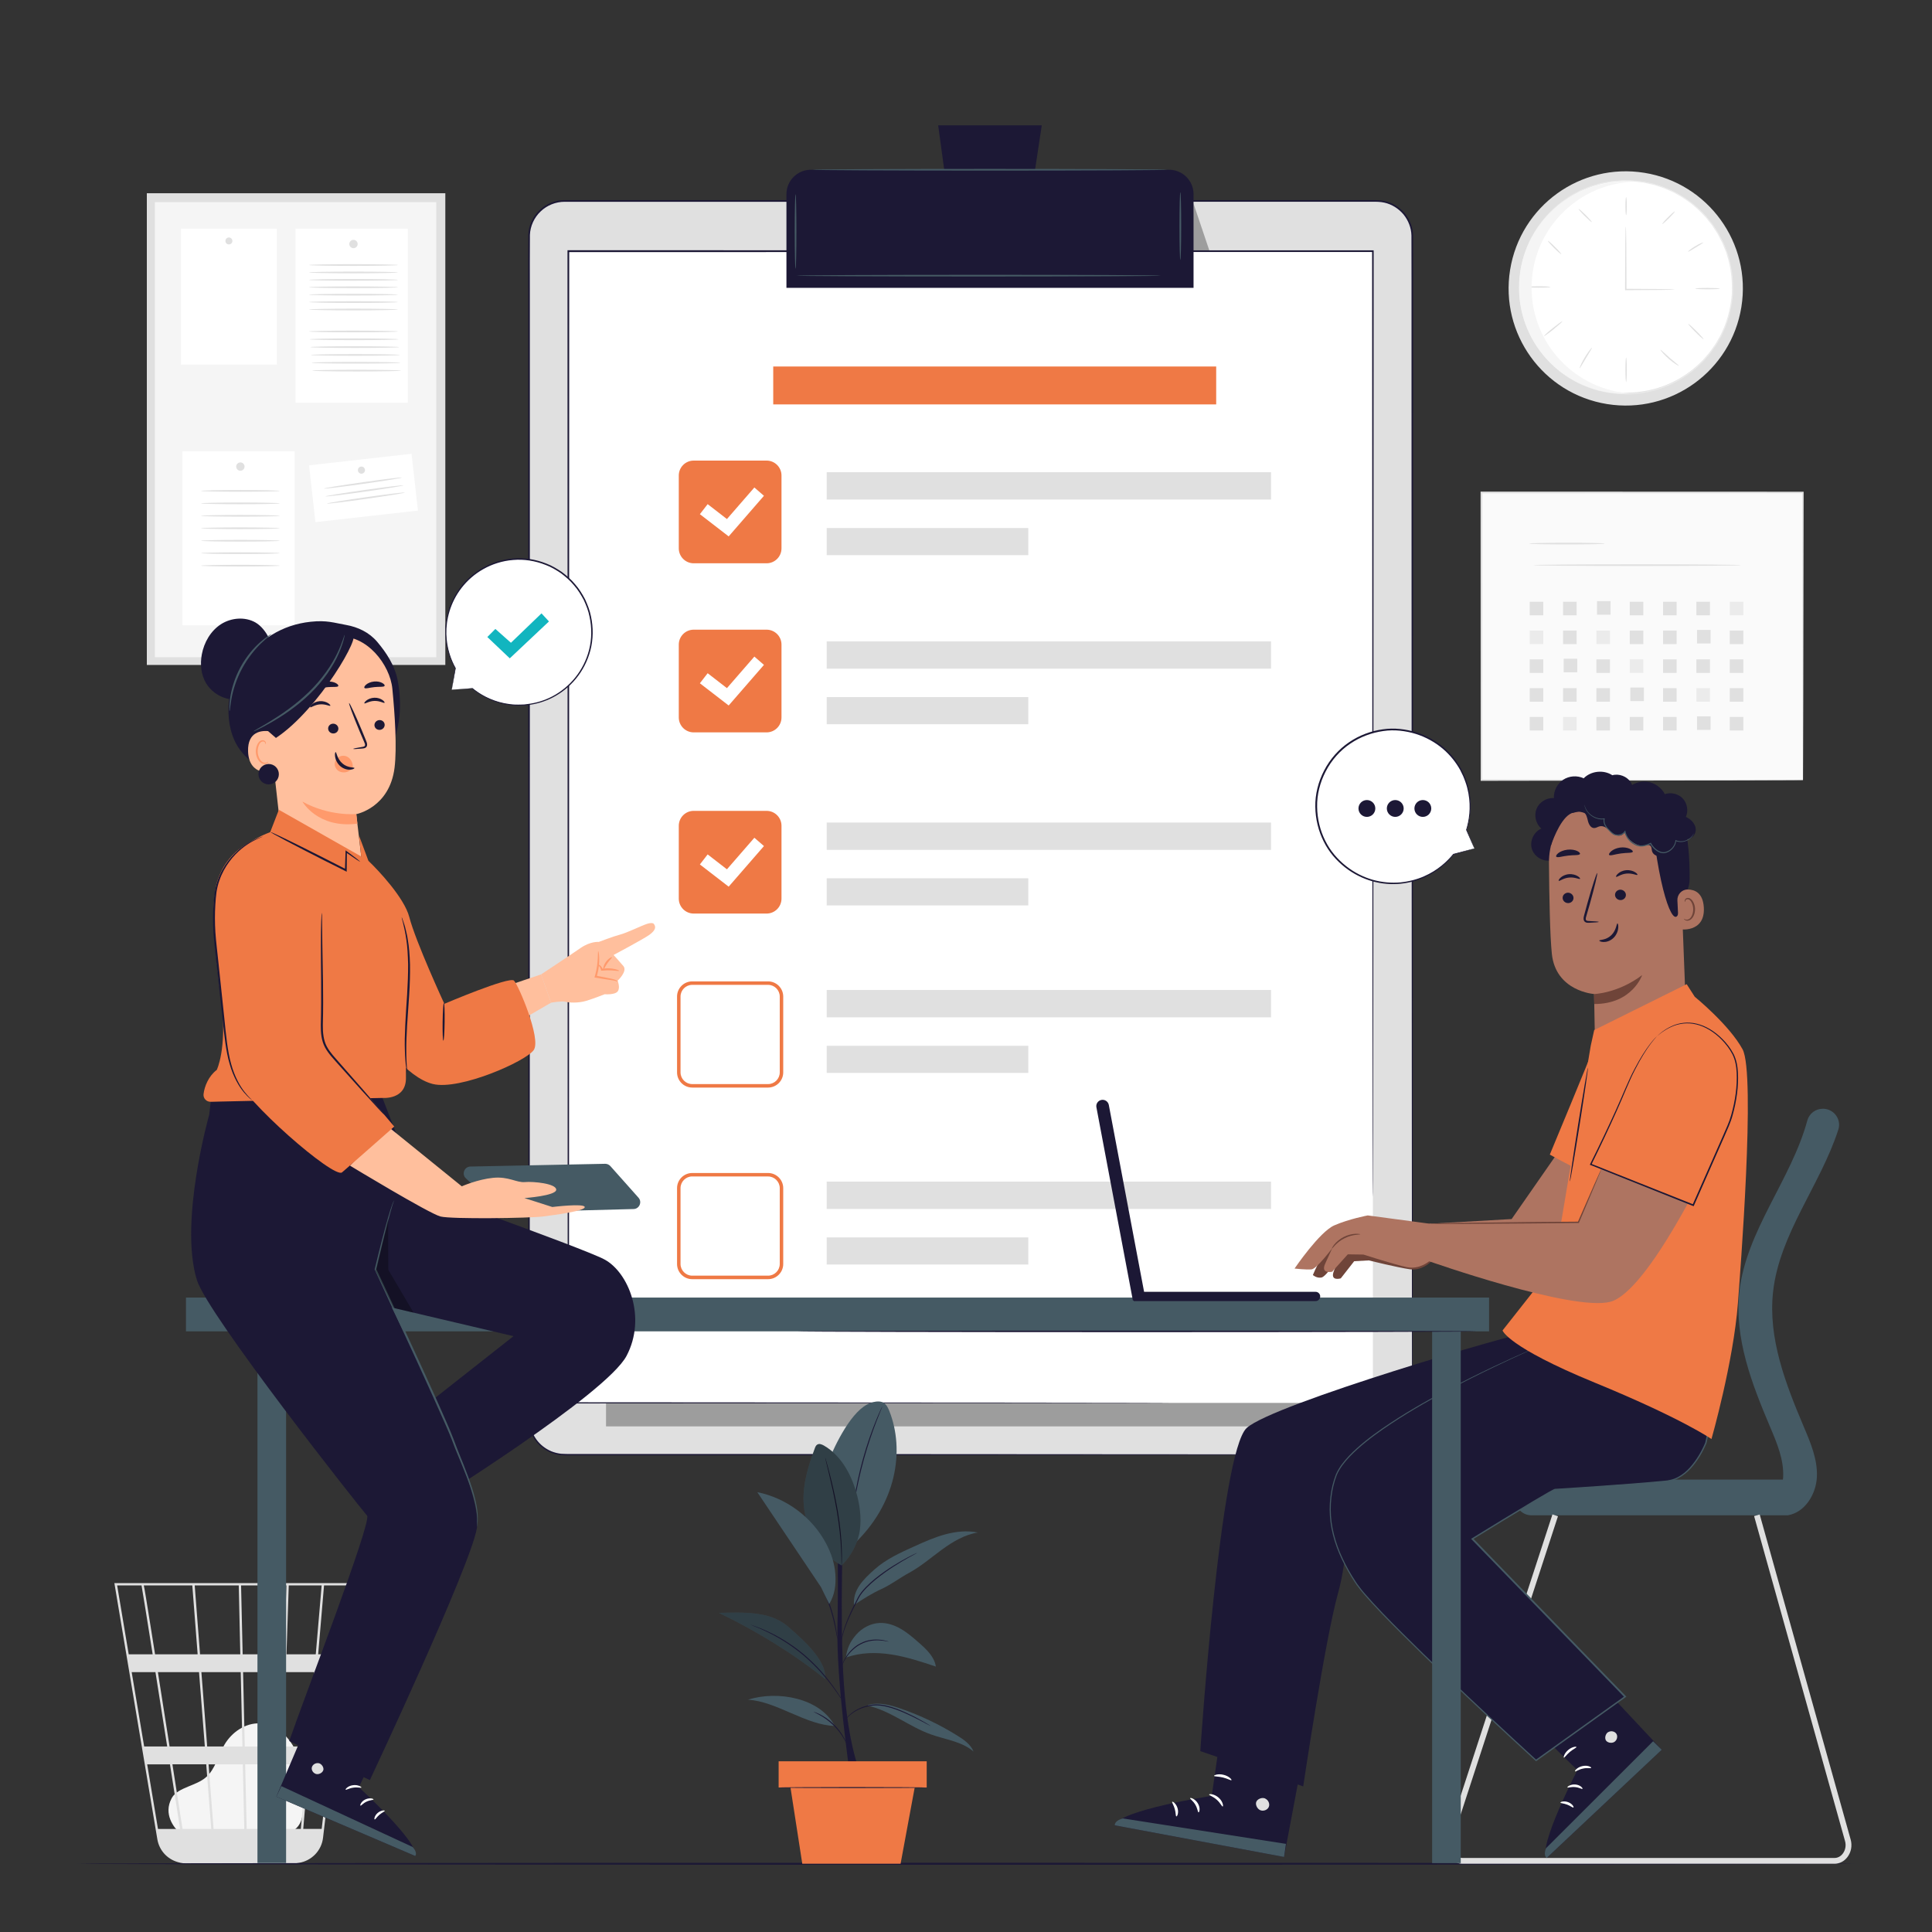 <?xml version="1.0" encoding="utf-8"?>
<!-- Generator: Adobe Illustrator 27.8.1, SVG Export Plug-In . SVG Version: 6.00 Build 0)  -->
<svg version="1.1" xmlns="http://www.w3.org/2000/svg" xmlns:xlink="http://www.w3.org/1999/xlink" x="0px" y="0px"
	 viewBox="0 0 500 500" style="enable-background:new 0 0 500 500;" xml:space="preserve">
<rect x="0" y="0" width="500" height="500" fill="#333333" stroke="none"/>
<style type="text/css">
	.st0{fill:#F5F5F5;}
	.st1{fill:#E0E0E0;}
	.st2{fill:#FAFAFA;}
	.st3{fill:#EBEBEB;}
	.st4{fill:#FFFFFF;}
	.st5{display:none;}
	.st6{display:inline;fill:#F5F5F5;}
	.st7{fill:#1C1835;}
	.st8{opacity:0.3;}
	.st9{fill:#455A64;}
	.st10{fill:#EF7945;}
	.st11{fill:#11B5BF;}
	.st12{fill:#6F4439;}
	.st13{fill:#AE7461;}
	.st14{fill:#FFBF9D;}
	.st15{fill:#FF9A6C;}
</style>
<g id="Background_Complete">
	<g>
		<g>
			<g>
				<g>
					<path class="st0" d="M46.43,474.24c-1.32-1.13-4.26-4.72-1.99-8.89c0.83-1.53,2.6-2.28,4.2-2.96c1.6-0.67,3.28-1.26,4.6-2.38
						c2.5-2.12,3.18-5.65,4.84-8.48c1.9-3.25,5.45-5.69,9.2-5.52c4.3,0.2,7.88,3.7,9.5,7.7c1.62,4,1.68,8.44,1.71,12.76
						c0.02,2.39-0.09,5.08-1.84,6.69c-1.62,1.49-4.05,1.51-6.24,1.44c-7.82-0.24-15.65-0.48-23.47-0.72"/>
				</g>
			</g>
		</g>
		<g>
			<g>
				<g>
					<g>
						<path class="st1" d="M91.33,409.7H29.6L40.72,476c0.49,2.9,2.58,5.13,5.27,5.9c0.07,0.02,0.14,0.04,0.22,0.06
							c0.18,0.05,0.36,0.11,0.55,0.14c0.41,0.08,0.83,0.13,1.26,0.14c0,0.02,0.01,0.04,0.01,0.06l0.3-0.05c0,0,0,0,0,0h27.51
							c0.52,0,1.02-0.05,1.51-0.15c3.25-0.5,5.85-3.11,6.25-6.48l5.36-45.69l0.24-1.82h-0.03l2.12-18.09L91.33,409.7z M79.68,451.99
							h-6.33l0.64-19.24h7.34L79.68,451.99z M81.94,432.75h6.07l-2.26,19.24H80.3L81.94,432.75z M63.84,473.32l-0.39-16.72h9.12
							l-0.56,16.72H63.84z M53.98,456.61h8.86l0.38,16.72h-7.95L53.98,456.61z M54.67,473.32h-7.43
							c-0.71-4.51-1.63-10.38-2.62-16.72h8.75L54.67,473.32z M53.62,451.99l-1.5-19.24H62.3l0.44,19.24H53.62z M63.35,451.99
							l-0.44-19.24h10.47l-0.64,19.24H63.35z M62.8,428.13l-0.41-17.82h11.73l-0.59,17.82H62.8z M62.19,428.13H51.77l-1.38-17.82
							h11.4L62.19,428.13z M51.15,428.13H40.13c-0.39-2.46-0.76-4.79-1.1-6.89c-1.15-7.21-1.58-9.91-1.82-10.93h12.56L51.15,428.13z
							 M51.51,432.75l1.5,19.24h-9.12c-0.31-1.95-0.62-3.93-0.93-5.9c-0.71-4.54-1.43-9.08-2.1-13.34H51.51z M43.27,451.99h-5.96
							l-3.23-19.24h6.15C41.18,438.7,42.22,445.31,43.27,451.99z M43.99,456.61c0.91,5.79,1.8,11.49,2.62,16.72h-5.72l-2.8-16.72
							H43.99z M72.64,473.32l0.56-16.72h6.09l-1.43,16.72H72.64z M74.14,428.13l0.59-17.82h8.51l-1.52,17.82H74.14z M36.63,410.31
							c0.24,1.29,1.37,8.3,2.88,17.82h-6.2l-2.99-17.82H36.63z M83.25,473.32h-4.77l1.43-16.72h5.3L83.25,473.32z M88.55,428.13
							h-6.21l1.52-17.82h6.78L88.55,428.13z"/>
					</g>
				</g>
			</g>
		</g>
	</g>
	<g>
		<g>
			<g>
				<g>
					<rect x="383.41" y="127.45" class="st2" width="83.2" height="74.44"/>
				</g>
			</g>
			<g>
				<g>
					<g>
						<path class="st1" d="M466.61,201.89c0,0-0.01-0.48-0.02-1.38c-0.01-0.91-0.01-2.25-0.02-3.99c-0.01-3.49-0.03-8.6-0.05-15.11
							c-0.02-13.01-0.06-31.59-0.1-53.96l0.19,0.19c-23.96,0.01-52.56,0.02-83.19,0.03h-0.01l0.22-0.22
							c-0.01,27.08-0.02,52.56-0.03,74.44l-0.2-0.2c24.82,0.04,45.59,0.07,60.18,0.1c7.3,0.02,13.04,0.04,16.97,0.05
							c1.96,0.01,3.46,0.02,4.49,0.02c0.5,0,0.89,0.01,1.16,0.01C466.47,201.88,466.61,201.89,466.61,201.89s-0.12,0.01-0.38,0.01
							c-0.27,0-0.64,0.01-1.14,0.01c-1.02,0.01-2.51,0.01-4.46,0.02c-3.92,0.01-9.65,0.03-16.93,0.05
							c-14.61,0.02-35.43,0.06-60.3,0.1l-0.2,0v-0.2c-0.01-21.87-0.02-47.36-0.03-74.44v-0.22h0.22h0.01
							c30.64,0.01,59.23,0.02,83.19,0.03h0.19l0,0.19c-0.04,22.42-0.07,41.04-0.1,54.08c-0.02,6.49-0.04,11.58-0.05,15.07
							c-0.01,1.72-0.02,3.05-0.02,3.95C466.62,201.44,466.61,201.89,466.61,201.89z"/>
					</g>
				</g>
			</g>
		</g>
		<g>
			<g>
				<g>
					<path class="st1" d="M415.31,140.68c0,0.12-4.38,0.22-9.78,0.22c-5.4,0-9.78-0.1-9.78-0.22c0-0.12,4.38-0.22,9.78-0.22
						C410.93,140.45,415.31,140.55,415.31,140.68z"/>
				</g>
			</g>
		</g>
		<g>
			<g>
				<g>
					<path class="st1" d="M450.56,146.26c0,0.12-12.03,0.22-26.87,0.22c-14.84,0-26.87-0.1-26.87-0.22c0-0.12,12.03-0.22,26.87-0.22
						C438.53,146.04,450.56,146.14,450.56,146.26z"/>
				</g>
			</g>
		</g>
		<g>
			<g>
				<rect x="395.89" y="155.73" class="st1" width="3.51" height="3.51"/>
			</g>
		</g>
		<g>
			<g>
				<rect x="404.52" y="155.73" class="st1" width="3.51" height="3.51"/>
			</g>
		</g>
		<g>
			<g>
				<rect x="413.31" y="155.57" class="st1" width="3.51" height="3.51"/>
			</g>
		</g>
		<g>
			<g>
				<rect x="421.78" y="155.73" class="st1" width="3.51" height="3.51"/>
			</g>
		</g>
		<g>
			<g>
				<rect x="430.4" y="155.73" class="st1" width="3.51" height="3.51"/>
			</g>
		</g>
		<g>
			<g>
				<rect x="439.03" y="155.73" class="st1" width="3.51" height="3.51"/>
			</g>
		</g>
		<g>
			<g>
				<rect x="447.66" y="155.73" class="st3" width="3.51" height="3.51"/>
			</g>
		</g>
		<g>
			<g>
				<rect x="395.89" y="163.18" class="st3" width="3.51" height="3.51"/>
			</g>
		</g>
		<g>
			<g>
				<rect x="404.52" y="163.18" class="st1" width="3.51" height="3.51"/>
			</g>
		</g>
		<g>
			<g>
				<rect x="413.15" y="163.18" class="st3" width="3.51" height="3.51"/>
			</g>
		</g>
		<g>
			<g>
				<rect x="421.78" y="163.18" class="st1" width="3.51" height="3.51"/>
			</g>
		</g>
		<g>
			<g>
				<rect x="430.4" y="163.18" class="st1" width="3.51" height="3.51"/>
			</g>
		</g>
		<g>
			<g>
				<rect x="439.19" y="163.02" class="st1" width="3.51" height="3.51"/>
			</g>
		</g>
		<g>
			<g>
				<rect x="447.66" y="163.18" class="st1" width="3.51" height="3.51"/>
			</g>
		</g>
		<g>
			<g>
				<rect x="395.89" y="170.64" class="st1" width="3.51" height="3.51"/>
			</g>
		</g>
		<g>
			<g>
				<rect x="404.68" y="170.48" class="st1" width="3.51" height="3.51"/>
			</g>
		</g>
		<g>
			<g>
				<rect x="413.15" y="170.64" class="st1" width="3.51" height="3.51"/>
			</g>
		</g>
		<g>
			<g>
				<rect x="421.78" y="170.64" class="st3" width="3.51" height="3.51"/>
			</g>
		</g>
		<g>
			<g>
				<rect x="430.4" y="170.64" class="st1" width="3.51" height="3.51"/>
			</g>
		</g>
		<g>
			<g>
				<rect x="439.03" y="170.64" class="st1" width="3.51" height="3.51"/>
			</g>
		</g>
		<g>
			<g>
				<rect x="447.66" y="170.64" class="st1" width="3.51" height="3.51"/>
			</g>
		</g>
		<g>
			<g>
				<rect x="395.89" y="178.09" class="st1" width="3.51" height="3.51"/>
			</g>
		</g>
		<g>
			<g>
				<rect x="404.52" y="178.09" class="st1" width="3.51" height="3.51"/>
			</g>
		</g>
		<g>
			<g>
				<rect x="413.15" y="178.09" class="st1" width="3.51" height="3.51"/>
			</g>
		</g>
		<g>
			<g>
				<rect x="421.93" y="177.93" class="st1" width="3.51" height="3.51"/>
			</g>
		</g>
		<g>
			<g>
				<rect x="430.4" y="178.09" class="st1" width="3.51" height="3.51"/>
			</g>
		</g>
		<g>
			<g>
				<rect x="439.03" y="178.09" class="st3" width="3.51" height="3.51"/>
			</g>
		</g>
		<g>
			<g>
				<rect x="447.66" y="178.09" class="st1" width="3.51" height="3.51"/>
			</g>
		</g>
		<g>
			<g>
				<rect x="395.89" y="185.54" class="st1" width="3.51" height="3.51"/>
			</g>
		</g>
		<g>
			<g>
				<rect x="404.52" y="185.54" class="st3" width="3.51" height="3.51"/>
			</g>
		</g>
		<g>
			<g>
				<rect x="413.15" y="185.54" class="st1" width="3.51" height="3.51"/>
			</g>
		</g>
		<g>
			<g>
				<rect x="421.78" y="185.54" class="st1" width="3.51" height="3.51"/>
			</g>
		</g>
		<g>
			<g>
				<rect x="430.4" y="185.54" class="st1" width="3.51" height="3.51"/>
			</g>
		</g>
		<g>
			<g>
				<rect x="439.19" y="185.38" class="st1" width="3.51" height="3.51"/>
			</g>
		</g>
		<g>
			<g>
				<rect x="447.66" y="185.54" class="st1" width="3.51" height="3.51"/>
			</g>
		</g>
	</g>
	<g>
		<g>
			<g>
				<g>
					
						<ellipse transform="matrix(0.159 -0.987 0.987 0.159 280.337 477.965)" class="st1" cx="420.63" cy="74.49" rx="30.32" ry="30.32"/>
				</g>
			</g>
		</g>
		<g>
			<g>
				<g>
					<circle class="st4" cx="420.94" cy="74.18" r="27.44"/>
				</g>
			</g>
		</g>
		<g>
			<g>
				<g>
					<g>
						<g>
							<g>
								<g>
									<g>
										<g>
											<g>
												<path class="st3" d="M393.23,72.54c0,0,0.01,0.15,0.01,0.45c0,0.31,0,0.74,0,1.31c0,0.29,0,0.61-0.01,0.97
													c0.01,0.36,0.06,0.74,0.1,1.16c0.04,0.42,0.08,0.87,0.12,1.35c0.03,0.49,0.17,0.99,0.26,1.53
													c0.34,2.16,1.17,4.74,2.57,7.51c1.41,2.76,3.51,5.68,6.47,8.24c0.37,0.32,0.75,0.64,1.13,0.96
													c0.4,0.3,0.82,0.58,1.24,0.88c0.43,0.28,0.83,0.61,1.29,0.86c0.45,0.26,0.91,0.51,1.38,0.78
													c0.23,0.13,0.47,0.26,0.7,0.39c0.25,0.11,0.49,0.22,0.74,0.33c0.5,0.22,1,0.44,1.51,0.66c0.51,0.21,1.05,0.36,1.59,0.54
													c0.54,0.16,1.07,0.39,1.63,0.48c1.12,0.24,2.25,0.54,3.44,0.63c0.59,0.06,1.18,0.16,1.78,0.19
													c0.6,0.01,1.21,0.02,1.82,0.03c0.31,0,0.61,0.02,0.92,0c0.31-0.03,0.61-0.05,0.92-0.08c0.62-0.06,1.24-0.09,1.86-0.18
													c1.23-0.25,2.5-0.41,3.72-0.83l0.93-0.27c0.16-0.05,0.31-0.09,0.47-0.14l0.45-0.18c0.6-0.24,1.21-0.49,1.83-0.74
													c0.6-0.28,1.18-0.6,1.77-0.91c0.29-0.16,0.6-0.29,0.88-0.48l0.85-0.55c1.16-0.69,2.2-1.58,3.28-2.44
													c0.5-0.48,0.99-0.96,1.49-1.44l0.38-0.36l0.34-0.4l0.68-0.8l0.69-0.8l0.61-0.87l0.61-0.87l0.31-0.44
													c0.09-0.15,0.18-0.31,0.27-0.46c0.35-0.62,0.7-1.24,1.06-1.87c0.29-0.66,0.58-1.32,0.88-1.98
													c1.07-2.69,1.75-5.58,1.98-8.55c0.16-2.98-0.13-5.93-0.84-8.74c-0.2-0.7-0.41-1.39-0.61-2.08
													c-0.27-0.67-0.54-1.33-0.8-1.99l-0.2-0.49l-0.25-0.47l-0.49-0.94l-0.49-0.94l-0.57-0.88l-0.57-0.88l-0.29-0.44
													l-0.33-0.41c-0.43-0.54-0.86-1.09-1.29-1.63c-0.96-0.99-1.87-2.01-2.93-2.85l-0.77-0.66c-0.25-0.22-0.54-0.39-0.81-0.59
													c-0.55-0.38-1.08-0.78-1.64-1.13c-0.57-0.33-1.15-0.65-1.71-0.97l-0.43-0.24c-0.15-0.07-0.3-0.13-0.44-0.2l-0.89-0.39
													c-1.16-0.58-2.4-0.9-3.58-1.31c-0.61-0.17-1.22-0.28-1.82-0.42c-0.3-0.07-0.6-0.13-0.9-0.2
													c-0.3-0.06-0.61-0.08-0.91-0.12c-0.61-0.07-1.21-0.14-1.81-0.21c-0.6-0.05-1.2-0.03-1.79-0.05
													c-1.19-0.07-2.35,0.09-3.49,0.17c-0.58,0.02-1.13,0.18-1.68,0.27c-0.55,0.11-1.11,0.19-1.64,0.33
													c-0.53,0.16-1.06,0.31-1.58,0.46c-0.26,0.08-0.52,0.15-0.78,0.23c-0.25,0.1-0.5,0.2-0.75,0.3
													c-0.49,0.2-0.98,0.4-1.47,0.59c-0.49,0.18-0.93,0.46-1.39,0.69c-0.45,0.24-0.91,0.46-1.34,0.71
													c-0.42,0.27-0.83,0.54-1.24,0.81c-3.27,2.15-5.73,4.78-7.49,7.33c-1.74,2.56-2.9,5.01-3.53,7.11
													c-0.16,0.52-0.37,1-0.46,1.48c-0.11,0.47-0.21,0.92-0.3,1.33c-0.09,0.41-0.19,0.79-0.25,1.14
													c-0.04,0.35-0.08,0.67-0.12,0.96c-0.07,0.57-0.13,1-0.17,1.3C393.26,72.39,393.23,72.54,393.23,72.54
													s0.01-0.15,0.04-0.45c0.03-0.3,0.08-0.74,0.14-1.31c0.03-0.29,0.07-0.61,0.1-0.96c0.05-0.35,0.15-0.73,0.23-1.15
													c0.09-0.41,0.18-0.86,0.29-1.33c0.08-0.48,0.29-0.96,0.45-1.49c0.61-2.11,1.76-4.58,3.5-7.17
													c1.75-2.58,4.23-5.23,7.51-7.41c0.41-0.27,0.83-0.54,1.25-0.82c0.44-0.25,0.9-0.47,1.35-0.72
													c0.46-0.23,0.91-0.51,1.4-0.7c0.49-0.2,0.98-0.4,1.48-0.6c0.25-0.1,0.5-0.2,0.75-0.3c0.26-0.08,0.52-0.15,0.79-0.23
													c0.53-0.16,1.06-0.31,1.59-0.47c0.54-0.14,1.1-0.22,1.66-0.33c0.56-0.09,1.12-0.25,1.7-0.27
													c1.15-0.09,2.33-0.25,3.52-0.18c0.6,0.02,1.2,0,1.81,0.05c0.6,0.07,1.21,0.14,1.83,0.21c0.31,0.04,0.62,0.06,0.92,0.12
													c0.3,0.07,0.61,0.13,0.91,0.2c0.61,0.14,1.23,0.25,1.84,0.42c1.2,0.41,2.45,0.74,3.62,1.32l0.9,0.4
													c0.15,0.07,0.3,0.13,0.45,0.2l0.43,0.24c0.57,0.32,1.15,0.65,1.73,0.98c0.56,0.35,1.1,0.76,1.66,1.14
													c0.27,0.2,0.56,0.37,0.82,0.6l0.78,0.66c1.08,0.85,2,1.88,2.97,2.87c0.43,0.54,0.87,1.09,1.31,1.64l0.33,0.41l0.29,0.44
													l0.58,0.89l0.58,0.89l0.5,0.95l0.5,0.95l0.25,0.48l0.21,0.5c0.27,0.67,0.54,1.34,0.81,2.02c0.21,0.7,0.41,1.4,0.62,2.1
													c0.72,2.84,1.01,5.83,0.86,8.83c-0.24,3-0.92,5.92-2,8.64c-0.3,0.67-0.59,1.34-0.89,2c-0.36,0.63-0.71,1.26-1.07,1.89
													c-0.09,0.16-0.17,0.32-0.27,0.47l-0.31,0.44l-0.62,0.88l-0.62,0.87l-0.69,0.81l-0.69,0.81l-0.35,0.4l-0.38,0.37
													c-0.51,0.49-1.01,0.97-1.51,1.46c-1.09,0.86-2.14,1.76-3.32,2.46l-0.86,0.56c-0.28,0.19-0.6,0.32-0.89,0.48
													c-0.6,0.31-1.19,0.64-1.79,0.91c-0.62,0.25-1.23,0.5-1.85,0.74l-0.46,0.18c-0.16,0.05-0.31,0.09-0.47,0.14l-0.94,0.28
													c-1.24,0.42-2.52,0.58-3.76,0.83c-0.63,0.09-1.26,0.12-1.88,0.18c-0.31,0.03-0.62,0.05-0.93,0.08
													c-0.31,0.02-0.62,0-0.93,0c-0.62-0.01-1.23-0.02-1.84-0.03c-0.61-0.03-1.2-0.13-1.8-0.19c-1.2-0.09-2.34-0.4-3.47-0.64
													c-0.57-0.1-1.1-0.33-1.65-0.49c-0.54-0.19-1.08-0.34-1.6-0.55c-0.51-0.23-1.02-0.45-1.52-0.67
													c-0.25-0.11-0.5-0.22-0.75-0.33c-0.24-0.13-0.47-0.26-0.71-0.4c-0.47-0.27-0.93-0.53-1.39-0.79
													c-0.46-0.25-0.87-0.59-1.3-0.87c-0.42-0.3-0.84-0.58-1.24-0.89c-0.38-0.33-0.76-0.65-1.13-0.97
													c-2.97-2.59-5.07-5.55-6.48-8.33c-1.39-2.79-2.2-5.39-2.53-7.57c-0.08-0.54-0.23-1.05-0.25-1.53
													c-0.04-0.49-0.08-0.94-0.11-1.36c-0.03-0.42-0.07-0.81-0.08-1.17c0.01-0.36,0.02-0.68,0.02-0.97
													c0.02-0.57,0.03-1.01,0.04-1.31C393.21,72.69,393.23,72.54,393.23,72.54z"/>
											</g>
										</g>
									</g>
								</g>
							</g>
						</g>
					</g>
				</g>
			</g>
		</g>
		<g>
			<g>
				<g>
					<g>
						<g>
							<g>
								<g>
									<g>
										<g>
											<g>
												<path class="st1" d="M433.44,74.93c0,0.02-0.35,0.04-0.98,0.06c-0.69,0.01-1.59,0.03-2.68,0.05
													c-2.28,0.03-5.45,0.05-9.03,0.06l-0.18,0l0-0.18c0-0.57,0-1.18,0-1.79c0-4,0.02-7.62,0.05-10.24
													c0.02-1.26,0.04-2.31,0.06-3.1c0.02-0.73,0.04-1.14,0.07-1.14c0.02,0,0.05,0.4,0.07,1.14c0.01,0.79,0.03,1.84,0.06,3.1
													c0.03,2.62,0.05,6.24,0.05,10.24c0,0.61,0,1.22,0,1.79l-0.18-0.18c3.58,0.01,6.75,0.03,9.03,0.06
													c1.09,0.02,1.99,0.04,2.68,0.05C433.1,74.89,433.44,74.91,433.44,74.93z"/>
											</g>
										</g>
									</g>
								</g>
							</g>
						</g>
					</g>
				</g>
			</g>
			<g>
				<g>
					<g>
						<g>
							<g>
								<g>
									<g>
										<g>
											<g>
												<path class="st1" d="M420.84,51.02c0.1,0,0.18,1.04,0.18,2.32c0,1.28-0.08,2.32-0.18,2.32c-0.1,0-0.18-1.04-0.18-2.32
													C420.66,52.06,420.74,51.02,420.84,51.02z"/>
											</g>
										</g>
									</g>
								</g>
							</g>
						</g>
					</g>
				</g>
			</g>
			<g>
				<g>
					<g>
						<g>
							<g>
								<g>
									<g>
										<g>
											<g>
												<path class="st1" d="M433.42,54.74c0.07,0.07-0.6,0.85-1.49,1.74c-0.89,0.89-1.67,1.56-1.74,1.49
													c-0.07-0.07,0.6-0.85,1.49-1.74C432.57,55.34,433.35,54.67,433.42,54.74z"/>
											</g>
										</g>
									</g>
								</g>
							</g>
						</g>
					</g>
				</g>
			</g>
			<g>
				<g>
					<g>
						<g>
							<g>
								<g>
									<g>
										<g>
											<g>
												<path class="st1" d="M440.77,62.77c0.05,0.09-0.83,0.62-1.9,1.27c-1.07,0.65-1.94,1.19-2,1.1
													c-0.06-0.08,0.73-0.75,1.82-1.41C439.77,63.08,440.73,62.69,440.77,62.77z"/>
											</g>
										</g>
									</g>
								</g>
							</g>
						</g>
					</g>
				</g>
			</g>
			<g>
				<g>
					<g>
						<g>
							<g>
								<g>
									<g>
										<g>
											<g>
												<path class="st1" d="M445.08,74.69c0,0.1-1.42,0.18-3.16,0.18c-1.75,0-3.16-0.08-3.16-0.18c0-0.1,1.42-0.18,3.16-0.18
													C443.66,74.52,445.08,74.6,445.08,74.69z"/>
											</g>
										</g>
									</g>
								</g>
							</g>
						</g>
					</g>
				</g>
			</g>
			<g>
				<g>
					<g>
						<g>
							<g>
								<g>
									<g>
										<g>
											<g>
												<path class="st1" d="M401.24,74.27c0,0.1-1.34,0.18-2.99,0.18c-1.65,0-2.99-0.08-2.99-0.18c0-0.1,1.34-0.18,2.99-0.18
													C399.9,74.09,401.24,74.17,401.24,74.27z"/>
											</g>
										</g>
									</g>
								</g>
							</g>
						</g>
					</g>
				</g>
			</g>
			<g>
				<g>
					<g>
						<g>
							<g>
								<g>
									<g>
										<g>
											<g>
												<path class="st1" d="M404.34,83.15c0.06,0.07-0.95,0.99-2.26,2.05c-1.31,1.06-2.42,1.85-2.48,1.77
													c-0.06-0.08,0.95-1,2.26-2.05C403.16,83.87,404.27,83.07,404.34,83.15z"/>
											</g>
										</g>
									</g>
								</g>
							</g>
						</g>
					</g>
				</g>
			</g>
			<g>
				<g>
					<g>
						<g>
							<g>
								<g>
									<g>
										<g>
											<g>
												<path class="st1" d="M411.99,90.01c0.08,0.06-0.67,1.21-1.54,2.66c-0.87,1.45-1.54,2.65-1.63,2.61
													c-0.09-0.04,0.44-1.33,1.32-2.79C411.02,91.02,411.91,89.95,411.99,90.01z"/>
											</g>
										</g>
									</g>
								</g>
							</g>
						</g>
					</g>
				</g>
			</g>
			<g>
				<g>
					<g>
						<g>
							<g>
								<g>
									<g>
										<g>
											<g>
												<path class="st1" d="M420.84,98.86c-0.1,0-0.18-1.42-0.18-3.16c0-1.75,0.08-3.16,0.18-3.16c0.1,0,0.18,1.42,0.18,3.16
													C421.02,97.45,420.94,98.86,420.84,98.86z"/>
											</g>
										</g>
									</g>
								</g>
							</g>
						</g>
					</g>
				</g>
			</g>
			<g>
				<g>
					<g>
						<g>
							<g>
								<g>
									<g>
										<g>
											<g>
												<path class="st1" d="M434.47,94.65c-0.05,0.08-1.29-0.63-2.61-1.79c-1.32-1.15-2.2-2.28-2.12-2.34
													c0.08-0.07,1.06,0.94,2.36,2.07C433.4,93.73,434.53,94.57,434.47,94.65z"/>
											</g>
										</g>
									</g>
								</g>
							</g>
						</g>
					</g>
				</g>
			</g>
			<g>
				<g>
					<g>
						<g>
							<g>
								<g>
									<g>
										<g>
											<g>
												<path class="st1" d="M440.86,87.76c-0.07,0.07-1.01-0.75-2.09-1.84c-1.09-1.09-1.91-2.02-1.84-2.09
													c0.07-0.07,1.01,0.75,2.09,1.84C440.11,86.76,440.93,87.69,440.86,87.76z"/>
											</g>
										</g>
									</g>
								</g>
							</g>
						</g>
					</g>
				</g>
			</g>
			<g>
				<g>
					<g>
						<g>
							<g>
								<g>
									<g>
										<g>
											<g>
												<path class="st1" d="M404.05,65.77c-0.07,0.07-0.9-0.64-1.85-1.59c-0.95-0.95-1.67-1.78-1.6-1.85
													c0.07-0.07,0.9,0.64,1.85,1.6C403.4,64.87,404.12,65.7,404.05,65.77z"/>
											</g>
										</g>
									</g>
								</g>
							</g>
						</g>
					</g>
				</g>
			</g>
			<g>
				<g>
					<g>
						<g>
							<g>
								<g>
									<g>
										<g>
											<g>
												<path class="st1" d="M411.94,57.46c-0.07,0.07-0.88-0.63-1.82-1.56c-0.93-0.93-1.63-1.74-1.56-1.81
													c0.07-0.07,0.88,0.63,1.82,1.56C411.31,56.58,412.01,57.39,411.94,57.46z"/>
											</g>
										</g>
									</g>
								</g>
							</g>
						</g>
					</g>
				</g>
			</g>
		</g>
		<g>
			<g>
				<g>
					<path class="st0" d="M396.37,74.45c0-14.61,11.41-26.54,25.81-27.39c-0.54-0.03-1.08-0.05-1.63-0.05
						c-15.15,0-27.44,12.28-27.44,27.44c0,15.15,12.28,27.44,27.44,27.44c0.55,0,1.09-0.02,1.63-0.05
						C407.79,100.99,396.37,89.06,396.37,74.45z"/>
				</g>
			</g>
		</g>
	</g>
	<g>
		<g>
			<g>
				<g>
					<rect x="38" y="50.01" class="st1" width="77.25" height="122.08"/>
				</g>
			</g>
		</g>
		<g>
			<g>
				<g>
					<rect x="40.08" y="52.31" class="st0" width="72.82" height="117.78"/>
				</g>
			</g>
		</g>
		<g>
			<g>
				<g>
					<g>
						<rect x="76.49" y="59.17" class="st4" width="29.04" height="45.06"/>
					</g>
				</g>
			</g>
			<g>
				<g>
					<g>
						<path class="st1" d="M92.56,63.15c0,0.6-0.49,1.08-1.08,1.08c-0.6,0-1.08-0.49-1.08-1.08c0-0.6,0.49-1.08,1.08-1.08
							C92.07,62.07,92.56,62.55,92.56,63.15z"/>
					</g>
				</g>
			</g>
		</g>
		<g>
			<g>
				<g>
					<g>
						<rect x="47.23" y="116.77" class="st4" width="29.04" height="45.06"/>
					</g>
				</g>
			</g>
			<g>
				<g>
					<g>
						<path class="st1" d="M63.29,120.75c0,0.6-0.49,1.08-1.08,1.08c-0.6,0-1.08-0.49-1.08-1.08c0-0.6,0.49-1.08,1.08-1.08
							C62.81,119.67,63.29,120.15,63.29,120.75z"/>
					</g>
				</g>
			</g>
		</g>
		<g>
			<g>
				<g>
					<g>
						<rect x="46.84" y="59.17" class="st4" width="24.8" height="35.19"/>
					</g>
				</g>
			</g>
			<g>
				<g>
					<g>
						<path class="st1" d="M60.14,62.36c0,0.5-0.4,0.9-0.9,0.9c-0.5,0-0.9-0.4-0.9-0.9c0-0.5,0.4-0.9,0.9-0.9
							C59.73,61.46,60.14,61.87,60.14,62.36z"/>
					</g>
				</g>
			</g>
		</g>
		<g>
			<g>
				<g>
					<g>
						
							<rect x="80.71" y="118.84" transform="matrix(0.994 -0.112 0.112 0.994 -13.557 11.339)" class="st4" width="26.69" height="14.79"/>
					</g>
				</g>
			</g>
			<g>
				<g>
					<g>
						<path class="st1" d="M94.46,121.67c0,0.51-0.41,0.92-0.92,0.92c-0.51,0-0.92-0.41-0.92-0.92s0.41-0.92,0.92-0.92
							C94.05,120.75,94.46,121.16,94.46,121.67z"/>
					</g>
				</g>
			</g>
		</g>
		<g>
			<g>
				<g>
					<g>
						<path class="st1" d="M72.39,127.04c0,0.12-4.56,0.22-10.18,0.22c-5.63,0-10.18-0.1-10.18-0.22s4.56-0.22,10.18-0.22
							C67.83,126.83,72.39,126.92,72.39,127.04z"/>
					</g>
				</g>
			</g>
		</g>
		<g>
			<g>
				<g>
					<g>
						<path class="st1" d="M72.39,130.27c0,0.12-4.56,0.22-10.18,0.22c-5.63,0-10.18-0.1-10.18-0.22c0-0.12,4.56-0.22,10.18-0.22
							C67.83,130.05,72.39,130.15,72.39,130.27z"/>
					</g>
				</g>
			</g>
		</g>
		<g>
			<g>
				<g>
					<g>
						<path class="st1" d="M72.39,133.49c0,0.12-4.56,0.22-10.18,0.22c-5.63,0-10.18-0.1-10.18-0.22c0-0.12,4.56-0.22,10.18-0.22
							C67.83,133.27,72.39,133.37,72.39,133.49z"/>
					</g>
				</g>
			</g>
		</g>
		<g>
			<g>
				<g>
					<g>
						<path class="st1" d="M72.39,136.71c0,0.12-4.56,0.22-10.18,0.22c-5.63,0-10.18-0.1-10.18-0.22c0-0.12,4.56-0.22,10.18-0.22
							C67.83,136.5,72.39,136.6,72.39,136.71z"/>
					</g>
				</g>
			</g>
		</g>
		<g>
			<g>
				<g>
					<g>
						<path class="st1" d="M72.39,139.94c0,0.12-4.56,0.22-10.18,0.22c-5.63,0-10.18-0.1-10.18-0.22c0-0.12,4.56-0.22,10.18-0.22
							C67.83,139.72,72.39,139.82,72.39,139.94z"/>
					</g>
				</g>
			</g>
		</g>
		<g>
			<g>
				<g>
					<g>
						<path class="st1" d="M72.39,143.16c0,0.12-4.56,0.22-10.18,0.22c-5.63,0-10.18-0.1-10.18-0.22c0-0.12,4.56-0.22,10.18-0.22
							C67.83,142.95,72.39,143.04,72.39,143.16z"/>
					</g>
				</g>
			</g>
		</g>
		<g>
			<g>
				<g>
					<g>
						<path class="st1" d="M72.39,146.39c0,0.12-4.56,0.22-10.18,0.22c-5.63,0-10.18-0.1-10.18-0.22c0-0.12,4.56-0.22,10.18-0.22
							C67.83,146.17,72.39,146.27,72.39,146.39z"/>
					</g>
				</g>
			</g>
		</g>
		<g>
			<g>
				<g>
					<g>
						<path class="st1" d="M104,123.59c0.02,0.12-4.48,0.85-10.05,1.64c-5.57,0.79-10.1,1.33-10.11,1.21
							c-0.02-0.12,4.48-0.85,10.05-1.64C99.45,124.01,103.98,123.47,104,123.59z"/>
					</g>
				</g>
			</g>
		</g>
		<g>
			<g>
				<g>
					<g>
						<path class="st1" d="M104.4,125.61c0.02,0.12-4.48,0.85-10.05,1.64c-5.57,0.79-10.1,1.33-10.11,1.21s4.48-0.85,10.05-1.64
							C99.86,126.03,104.39,125.49,104.4,125.61z"/>
					</g>
				</g>
			</g>
		</g>
		<g>
			<g>
				<g>
					<g>
						<path class="st1" d="M104.77,127.47c0.02,0.12-4.48,0.85-10.05,1.64c-5.57,0.79-10.1,1.33-10.11,1.21
							c-0.02-0.12,4.48-0.85,10.05-1.64C100.23,127.89,104.76,127.35,104.77,127.47z"/>
					</g>
				</g>
			</g>
		</g>
		<g>
			<g>
				<g>
					<g>
						<path class="st1" d="M102.98,68.59c0,0.12-5.15,0.22-11.5,0.22c-6.35,0-11.51-0.1-11.51-0.22c0-0.12,5.15-0.22,11.51-0.22
							C97.83,68.38,102.98,68.47,102.98,68.59z"/>
					</g>
				</g>
			</g>
		</g>
		<g>
			<g>
				<g>
					<g>
						<path class="st1" d="M102.98,70.51c0,0.12-5.15,0.22-11.5,0.22c-6.35,0-11.51-0.1-11.51-0.22s5.15-0.22,11.51-0.22
							C97.83,70.29,102.98,70.39,102.98,70.51z"/>
					</g>
				</g>
			</g>
		</g>
		<g>
			<g>
				<g>
					<g>
						<path class="st1" d="M102.98,72.43c0,0.12-5.15,0.22-11.5,0.22c-6.35,0-11.51-0.1-11.51-0.22c0-0.12,5.15-0.22,11.51-0.22
							C97.83,72.21,102.98,72.31,102.98,72.43z"/>
					</g>
				</g>
			</g>
		</g>
		<g>
			<g>
				<g>
					<g>
						<path class="st1" d="M102.98,74.34c0,0.12-5.15,0.22-11.5,0.22c-6.35,0-11.51-0.1-11.51-0.22c0-0.12,5.15-0.22,11.51-0.22
							C97.83,74.13,102.98,74.23,102.98,74.34z"/>
					</g>
				</g>
			</g>
		</g>
		<g>
			<g>
				<g>
					<g>
						<path class="st1" d="M102.98,76.26c0,0.12-5.15,0.22-11.5,0.22c-6.35,0-11.51-0.1-11.51-0.22s5.15-0.22,11.51-0.22
							C97.83,76.04,102.98,76.14,102.98,76.26z"/>
					</g>
				</g>
			</g>
		</g>
		<g>
			<g>
				<g>
					<g>
						<path class="st1" d="M102.98,78.18c0,0.12-5.15,0.22-11.5,0.22c-6.35,0-11.51-0.1-11.51-0.22s5.15-0.22,11.51-0.22
							C97.83,77.96,102.98,78.06,102.98,78.18z"/>
					</g>
				</g>
			</g>
		</g>
		<g>
			<g>
				<g>
					<g>
						<path class="st1" d="M102.98,80.1c0,0.12-5.15,0.22-11.5,0.22c-6.35,0-11.51-0.1-11.51-0.22s5.15-0.22,11.51-0.22
							C97.83,79.88,102.98,79.98,102.98,80.1z"/>
					</g>
				</g>
			</g>
		</g>
		<g>
			<g>
				<g>
					<g>
						<path class="st1" d="M102.98,85.78c0,0.12-5.15,0.22-11.5,0.22c-6.35,0-11.51-0.1-11.51-0.22c0-0.12,5.15-0.22,11.51-0.22
							C97.83,85.57,102.98,85.66,102.98,85.78z"/>
					</g>
				</g>
			</g>
		</g>
		<g>
			<g>
				<g>
					<g>
						<path class="st1" d="M103.14,87.81c0,0.12-5.15,0.22-11.5,0.22c-6.36,0-11.51-0.1-11.51-0.22s5.15-0.22,11.51-0.22
							C97.99,87.59,103.14,87.69,103.14,87.81z"/>
					</g>
				</g>
			</g>
		</g>
		<g>
			<g>
				<g>
					<g>
						<path class="st1" d="M103.3,89.83c0,0.12-5.15,0.22-11.5,0.22c-6.36,0-11.51-0.1-11.51-0.22c0-0.12,5.15-0.22,11.51-0.22
							C98.15,89.62,103.3,89.71,103.3,89.83z"/>
					</g>
				</g>
			</g>
		</g>
		<g>
			<g>
				<g>
					<g>
						<path class="st1" d="M103.46,91.86c0,0.12-5.15,0.22-11.5,0.22c-6.36,0-11.51-0.1-11.51-0.22s5.15-0.22,11.51-0.22
							C98.31,91.64,103.46,91.74,103.46,91.86z"/>
					</g>
				</g>
			</g>
		</g>
		<g>
			<g>
				<g>
					<g>
						<path class="st1" d="M103.62,93.88c0,0.12-5.15,0.22-11.5,0.22c-6.36,0-11.51-0.1-11.51-0.22c0-0.12,5.15-0.22,11.51-0.22
							C98.47,93.67,103.62,93.76,103.62,93.88z"/>
					</g>
				</g>
			</g>
		</g>
		<g>
			<g>
				<g>
					<g>
						<path class="st1" d="M103.79,95.91c0,0.12-5.15,0.22-11.5,0.22c-6.35,0-11.51-0.1-11.51-0.22c0-0.12,5.15-0.22,11.51-0.22
							C98.64,95.69,103.79,95.79,103.79,95.91z"/>
					</g>
				</g>
			</g>
		</g>
	</g>
</g>
<g id="Background_Simple" class="st5">
	<path class="st6" d="M77.54,100.69l0.79-3.8c6.67-32.01,29.97-58.13,61.15-66.98c4.01-1.14,8.1-1.99,12.24-2.52
		c29.82-3.87,61.35,8.56,80.85,31.88c11.46,13.71,19.54,31.31,35.13,39.9c20.29,11.18,45.13,2.97,66.57-5.37
		c21.44-8.34,46.31-16.49,66.56-5.22c12.68,7.06,20.71,20.62,24.84,34.62c10.93,37.05-2.91,78.52-29.42,106.08
		c-26.51,27.56-63.94,42.42-101.72,47.78c-52.93,7.51-109.58-3.22-152.76-35.48C98.57,209.3,71.07,154.27,77.54,100.69z"/>
</g>
<g id="Floor">
	<g>
		<path class="st7" d="M480.14,482.34c0,0.14-103.05,0.26-230.13,0.26c-127.13,0-230.15-0.12-230.15-0.26
			c0-0.14,103.02-0.26,230.15-0.26C377.1,482.08,480.14,482.2,480.14,482.34z"/>
	</g>
</g>
<g id="Tasks">
	<g>
		<g>
			<g>
				<g>
					<g>
						<g>
							<path class="st1" d="M356.26,376.48H146.13c-5.1,0-9.24-4.13-9.24-9.24v-306c0-5.1,4.13-9.24,9.24-9.24h210.13
								c5.1,0,9.24,4.13,9.24,9.24v306C365.49,372.35,361.36,376.48,356.26,376.48z"/>
						</g>
					</g>
					<g>
						<g>
							<g>
								<path class="st7" d="M356.26,376.48c0,0,0.24-0.02,0.71-0.05c0.47-0.03,1.17-0.14,2.06-0.4c0.88-0.29,1.95-0.78,3.02-1.64
									c1.06-0.87,2.12-2.13,2.77-3.82c0.34-0.84,0.54-1.79,0.6-2.79c0.05-1.01,0.01-2.08,0.02-3.2c0-2.24-0.01-4.69-0.01-7.35
									c-0.01-5.31-0.01-11.44-0.02-18.33c-0.02-27.59-0.04-67.51-0.07-116.83c-0.01-24.66-0.02-51.68-0.03-80.68
									c0-14.5-0.01-29.5-0.01-44.94c0-7.72,0-15.56,0-23.5c-0.01-3.97-0.01-7.97-0.02-11.99c-0.04-1.97-0.8-3.91-2.04-5.45
									c-1.27-1.52-3.03-2.64-4.98-3.07c-0.98-0.22-1.97-0.24-3-0.23c-1.02,0-2.05,0-3.07,0c-2.05,0-4.11,0-6.17,0
									c-4.13,0-8.28,0-12.45,0c-8.35,0-16.79,0-25.33,0c-17.07,0-34.5,0-52.24,0.01c-35.48,0-72.22,0-109.85,0
									c-2.3-0.01-4.58,0.9-6.23,2.49c-1.67,1.57-2.69,3.8-2.78,6.08c-0.05,4.65-0.01,9.33-0.02,13.97c0,9.29,0,18.52,0,27.69
									c0,18.33,0,36.39,0,54.13c0,35.49-0.01,69.73-0.01,102.34c-0.01,32.61-0.01,63.6-0.02,92.6c0,3.63,0,7.22,0,10.78
									c0.01,1.78-0.02,3.56,0.02,5.31c0.06,1.73,0.65,3.42,1.64,4.83c0.99,1.41,2.38,2.5,3.95,3.16c0.79,0.32,1.62,0.52,2.46,0.63
									c0.84,0.07,1.7,0.06,2.56,0.06c3.43,0,6.83,0,10.2,0c13.46,0,26.38,0.01,38.71,0.01c49.32,0.03,89.24,0.05,116.82,0.07
									c13.79,0.02,24.5,0.03,31.76,0.04c3.63,0.01,6.4,0.02,8.26,0.02C355.31,376.46,356.26,376.48,356.26,376.48
									s-0.95,0.02-2.81,0.02c-1.86,0-4.63,0.01-8.26,0.02c-7.26,0.01-17.97,0.02-31.76,0.04c-27.59,0.02-67.5,0.04-116.82,0.07
									c-12.33,0-25.25,0.01-38.71,0.01c-3.37,0-6.76,0-10.2,0c-0.86,0-1.72,0.02-2.6-0.06c-0.87-0.11-1.73-0.32-2.55-0.65
									c-1.63-0.68-3.07-1.82-4.1-3.28c-1.03-1.45-1.65-3.21-1.71-5.01c-0.04-1.78-0.01-3.54-0.02-5.33c0-3.56,0-7.16,0-10.78
									c-0.01-29-0.01-59.99-0.02-92.6c0-32.61-0.01-66.85-0.01-102.34c0-17.75,0-35.81,0-54.13c0-9.16,0-18.4,0-27.69
									c0.01-4.65-0.02-9.3,0.02-14c0.1-2.39,1.17-4.73,2.92-6.38c1.73-1.67,4.13-2.62,6.54-2.61c37.63,0,74.37,0,109.85,0
									c17.74,0,35.17,0,52.24,0.01c8.53,0,16.98,0,25.33,0c4.17,0,8.32,0,12.45,0c2.06,0,4.12,0,6.17,0c1.03,0,2.05,0,3.07,0
									c1.01-0.01,2.07,0.01,3.09,0.24c2.04,0.45,3.88,1.63,5.21,3.21c1.3,1.61,2.09,3.63,2.13,5.69c0,4.03,0.01,8.03,0.01,12
									c0,7.94,0,15.78,0,23.5c0,15.45-0.01,30.44-0.01,44.94c-0.01,29-0.02,56.01-0.03,80.68c-0.03,49.32-0.05,89.24-0.07,116.83
									c-0.01,6.9-0.01,13.02-0.02,18.33c0,2.65-0.01,5.11-0.01,7.35c-0.01,1.12,0.02,2.19-0.03,3.21
									c-0.07,1.02-0.27,1.98-0.62,2.82c-0.67,1.7-1.74,2.97-2.81,3.84c-1.09,0.86-2.16,1.35-3.05,1.63
									c-0.9,0.25-1.6,0.35-2.07,0.38C356.5,376.48,356.26,376.48,356.26,376.48z"/>
							</g>
						</g>
					</g>
				</g>
				<g class="st8">
					<g>
						<polygon points="156.84,369.15 348.7,369.15 346.59,329.24 346.59,308 156.84,337.65 						"/>
					</g>
				</g>
				<g class="st8">
					<g>
						<polygon points="308.88,52.68 313.24,65.61 313.24,71.94 308.32,71.94 						"/>
					</g>
				</g>
				<g>
					<g>
						<g>
							<polygon class="st4" points="147.09,65.01 147.09,363.07 302.58,363.07 355.3,363.07 355.3,65.01 							"/>
							<g>
								<g>
									<g>
										<path class="st7" d="M355.3,309.77c0,0-0.01-0.39-0.02-1.15c0-0.76-0.01-1.9-0.02-3.39c-0.01-2.99-0.02-7.42-0.03-13.19
											c-0.01-11.55-0.03-28.47-0.05-49.94c-0.02-42.96-0.05-104.14-0.08-177.09l0.2,0.2c-61.52,0.01-132.71,0.02-208.21,0.03
											l0.22-0.22c0,0.08,0,0.17,0,0.27c-0.02,114.58-0.04,219.21-0.05,297.79l-0.17-0.17c47.9,0.03,86.77,0.06,113.67,0.07
											c13.45,0.02,23.9,0.03,31,0.04c3.54,0.01,6.25,0.02,8.07,0.02c1.82,0.01,2.75,0.02,2.75,0.02s-0.93,0.02-2.75,0.02
											c-1.82,0.01-4.53,0.01-8.07,0.02c-7.1,0.01-17.55,0.03-31,0.04c-26.9,0.02-65.77,0.04-113.67,0.07l-0.17,0v-0.17
											c-0.01-78.58-0.03-183.21-0.05-297.79c0-0.09,0-0.18,0-0.27v-0.22l0.22,0c75.5,0.01,146.69,0.02,208.21,0.03l0.2,0l0,0.2
											c-0.03,72.95-0.06,134.14-0.08,177.09c-0.02,21.47-0.04,38.39-0.05,49.94c-0.01,5.77-0.02,10.2-0.03,13.19
											c-0.01,1.49-0.01,2.62-0.02,3.39C355.31,309.39,355.3,309.77,355.3,309.77z"/>
									</g>
								</g>
							</g>
						</g>
					</g>
				</g>
			</g>
			<g>
				<g>
					<g>
						<path class="st7" d="M308.88,74.49H203.53V50.26c0-3.49,2.83-6.33,6.33-6.33h92.7c3.49,0,6.33,2.83,6.33,6.33V74.49z"/>
					</g>
				</g>
				<g>
					<g>
						<polygon class="st7" points="269.61,32.44 242.8,32.44 245.93,55.42 266.13,55.42 						"/>
					</g>
				</g>
				<g>
					<g>
						<g>
							<path class="st9" d="M302.11,43.93c0,0.12-20.55,0.22-45.9,0.22c-25.36,0-45.91-0.1-45.91-0.22c0-0.12,20.55-0.22,45.91-0.22
								C281.55,43.71,302.11,43.81,302.11,43.93z"/>
						</g>
					</g>
				</g>
				<g>
					<g>
						<g>
							<path class="st9" d="M205.89,69.56c-0.12,0-0.22-4.32-0.22-9.65c0-5.33,0.1-9.65,0.22-9.65c0.12,0,0.22,4.32,0.22,9.65
								C206.11,65.24,206.01,69.56,205.89,69.56z"/>
						</g>
					</g>
				</g>
				<g>
					<g>
						<g>
							<path class="st9" d="M305.47,67.27c-0.12,0-0.22-3.92-0.22-8.76c0-4.84,0.1-8.76,0.22-8.76c0.12,0,0.22,3.92,0.22,8.76
								C305.69,63.35,305.59,67.27,305.47,67.27z"/>
						</g>
					</g>
				</g>
				<g>
					<g>
						<g>
							<path class="st9" d="M300.39,71.34c0,0.12-21.1,0.22-47.12,0.22c-26.03,0-47.13-0.1-47.13-0.22s21.09-0.22,47.13-0.22
								C279.29,71.11,300.39,71.21,300.39,71.34z"/>
						</g>
					</g>
				</g>
			</g>
		</g>
		<g>
			<g>
				<rect x="213.95" y="122.21" class="st1" width="114.99" height="7.07"/>
			</g>
			<g>
				<rect x="213.95" y="136.65" class="st1" width="52.17" height="7.02"/>
			</g>
			<g>
				<g>
					<path class="st10" d="M198.39,145.78h-18.86c-2.13,0-3.86-1.73-3.86-3.86v-18.86c0-2.13,1.73-3.86,3.86-3.86h18.86
						c2.13,0,3.86,1.73,3.86,3.86v18.86C202.25,144.05,200.52,145.78,198.39,145.78z"/>
				</g>
				<g>
					<g>
						<polygon class="st4" points="188.58,138.82 181.13,133.07 183.14,130.47 188.13,134.33 195.23,126.16 197.71,128.31 						"/>
					</g>
				</g>
			</g>
		</g>
		<g>
			<rect x="213.95" y="165.98" class="st1" width="114.99" height="7.07"/>
		</g>
		<g>
			<rect x="213.95" y="180.41" class="st1" width="52.17" height="7.02"/>
		</g>
		<g>
			<g>
				<path class="st10" d="M198.39,189.54h-18.86c-2.13,0-3.86-1.73-3.86-3.86v-18.86c0-2.13,1.73-3.86,3.86-3.86h18.86
					c2.13,0,3.86,1.73,3.86,3.86v18.86C202.25,187.81,200.52,189.54,198.39,189.54z"/>
			</g>
			<g>
				<g>
					<polygon class="st4" points="188.58,182.58 181.13,176.83 183.14,174.23 188.13,178.09 195.23,169.92 197.71,172.07 					"/>
				</g>
			</g>
		</g>
		<g>
			<rect x="213.95" y="212.87" class="st1" width="114.99" height="7.07"/>
		</g>
		<g>
			<rect x="213.95" y="227.3" class="st1" width="52.17" height="7.02"/>
		</g>
		<g>
			<rect x="213.95" y="256.21" class="st1" width="114.99" height="7.07"/>
		</g>
		<g>
			<rect x="213.95" y="270.65" class="st1" width="52.17" height="7.02"/>
		</g>
		<g>
			<g>
				<path class="st10" d="M198.39,236.43h-18.86c-2.13,0-3.86-1.73-3.86-3.86v-18.86c0-2.13,1.73-3.86,3.86-3.86h18.86
					c2.13,0,3.86,1.73,3.86,3.86v18.86C202.25,234.7,200.52,236.43,198.39,236.43z"/>
			</g>
			<g>
				<g>
					<polygon class="st4" points="188.58,229.47 181.13,223.72 183.14,221.12 188.13,224.98 195.23,216.81 197.71,218.96 					"/>
				</g>
			</g>
		</g>
		<g>
			<g>
				<path class="st10" d="M198.77,281.46h-19.62c-2.17,0-3.93-1.76-3.93-3.93v-19.62c0-2.17,1.76-3.93,3.93-3.93h19.62
					c2.17,0,3.93,1.76,3.93,3.93v19.62C202.7,279.7,200.94,281.46,198.77,281.46z M179.15,254.88c-1.67,0-3.03,1.36-3.03,3.03v19.62
					c0,1.67,1.36,3.03,3.03,3.03h19.62c1.67,0,3.03-1.36,3.03-3.03v-19.62c0-1.67-1.36-3.03-3.03-3.03H179.15z"/>
			</g>
		</g>
		<g>
			<rect x="213.95" y="305.8" class="st1" width="114.99" height="7.07"/>
		</g>
		<g>
			<rect x="213.95" y="320.24" class="st1" width="52.17" height="7.02"/>
		</g>
		<g>
			<g>
				<path class="st10" d="M198.77,331.05h-19.62c-2.17,0-3.93-1.76-3.93-3.93V307.5c0-2.17,1.76-3.93,3.93-3.93h19.62
					c2.17,0,3.93,1.76,3.93,3.93v19.62C202.7,329.28,200.94,331.05,198.77,331.05z M179.15,304.46c-1.67,0-3.03,1.36-3.03,3.03
					v19.62c0,1.67,1.36,3.03,3.03,3.03h19.62c1.67,0,3.03-1.36,3.03-3.03V307.5c0-1.67-1.36-3.03-3.03-3.03H179.15z"/>
			</g>
		</g>
		<rect x="200.11" y="94.85" class="st10" width="114.64" height="9.81"/>
	</g>
</g>
<g id="Plant">
	<g>
		<g>
			<path class="st7" d="M219.89,458.76c0,0-3.45-23.73-3.16-37.53c0.29-13.8-0.02-29.33-0.02-29.33h1.59c0,0-1.08,27.4,0.1,43.93
				c1.17,16.51,4.26,22.94,4.26,22.94H219.89"/>
			<path class="st9" d="M230.17,365.2c-0.32-0.81-0.71-1.65-1.45-2.12c-1.01-0.64-2.33-0.37-3.46,0.02
				c-4.8,1.7-9.06,10.66-11.01,15.37l6.38,21.49C232.15,389.28,234.15,375.27,230.17,365.2z"/>
			<g>
				<path class="st7" d="M228.35,363.94c0.01,0-0.02,0.1-0.09,0.28c-0.08,0.21-0.19,0.47-0.31,0.78c-0.28,0.68-0.67,1.66-1.14,2.88
					c-0.94,2.44-2.14,5.85-3.21,9.7c-1.07,3.85-1.8,7.39-2.25,9.96c-0.23,1.29-0.4,2.33-0.51,3.06c-0.06,0.34-0.1,0.61-0.14,0.83
					c-0.03,0.19-0.06,0.29-0.07,0.29c-0.01,0,0-0.1,0.01-0.29c0.02-0.22,0.05-0.5,0.09-0.84c0.08-0.73,0.22-1.78,0.43-3.07
					c0.41-2.59,1.11-6.15,2.18-10c1.07-3.85,2.3-7.27,3.29-9.7c0.49-1.21,0.91-2.19,1.22-2.85c0.15-0.31,0.26-0.56,0.36-0.76
					C228.3,364.03,228.34,363.94,228.35,363.94z"/>
			</g>
			<path class="st9" d="M217.8,405.12c-5.98-3.3-9.5-9.52-9.83-16.34c-0.23-4.77,1.24-9.45,2.9-13.93c0.14-0.39,0.31-0.81,0.68-1.01
				c0.5-0.28,1.13-0.03,1.63,0.25c4.34,2.47,6.98,7.19,8.38,11.99c0.93,3.19,1.41,6.56,0.98,9.86
				C222.1,399.24,220.22,402.83,217.8,405.12"/>
			<g>
				<path class="st7" d="M217.8,405.12c-0.01,0-0.02-0.1-0.02-0.29c0-0.22-0.01-0.49-0.02-0.82c0-0.72-0.03-1.75-0.09-3.03
					c-0.11-2.56-0.45-6.08-1.11-9.93c-0.66-3.85-1.47-7.3-2.06-9.79c-0.29-1.22-0.53-2.22-0.71-2.95c-0.07-0.33-0.14-0.59-0.18-0.8
					c-0.04-0.18-0.06-0.28-0.05-0.29c0.01,0,0.04,0.09,0.1,0.27c0.06,0.21,0.14,0.47,0.23,0.79c0.2,0.69,0.47,1.69,0.79,2.93
					c0.64,2.48,1.47,5.93,2.14,9.79c0.66,3.86,0.97,7.4,1.04,9.97c0.04,1.28,0.04,2.32,0.01,3.04c-0.01,0.33-0.02,0.61-0.03,0.83
					C217.82,405.02,217.81,405.12,217.8,405.12z"/>
			</g>
			<g class="st8">
				<path d="M217.8,405.12c-5.98-3.3-9.5-9.52-9.83-16.34c-0.23-4.77,1.24-9.45,2.9-13.93c0.14-0.39,0.31-0.81,0.68-1.01
					c0.5-0.28,1.13-0.03,1.63,0.25c4.34,2.47,6.98,7.19,8.38,11.99c0.93,3.19,1.41,6.56,0.98,9.86
					C222.1,399.24,220.22,402.83,217.8,405.12"/>
			</g>
			<path class="st9" d="M224.55,441.42c5.88,1.29,10.73,5.44,16.41,7.46c3.76,1.34,8,1.81,11,4.43c-0.72-1.82-2.43-3.03-4.08-4.06
				c-4.67-2.92-9.67-5.3-14.87-7.1c-2.67-0.92-5.57-1.69-8.29-0.93"/>
			<path class="st9" d="M216.04,446.66c-7.37-0.12-15.13-6.39-22.47-6.77C201.25,437.42,212.25,439.44,216.04,446.66"/>
			<path class="st9" d="M218.92,428.98c3.74-1.35,7.85-1.41,11.78-0.8c3.93,0.61,7.73,1.87,11.5,3.13
				c-0.38-2.56-2.45-4.48-4.39-6.18c-1.46-1.28-2.94-2.57-4.62-3.55c-1.68-0.98-3.6-1.64-5.54-1.56c-2.34,0.1-4.58,1.31-6.11,3.08
				C220,424.87,219.18,426.65,218.92,428.98"/>
			<path class="st9" d="M203.8,420.85c-4.64-3.96-11.67-3.57-17.76-3.44c9.37,4.48,19.48,10.63,27.55,17.17
				C213.83,430.27,209.66,425.85,203.8,420.85z"/>
			<g class="st8">
				<path d="M203.8,420.85c-4.64-3.96-11.67-3.57-17.76-3.44c9.37,4.48,19.48,10.63,27.55,17.17
					C213.83,430.27,209.66,425.85,203.8,420.85z"/>
			</g>
			<path class="st9" d="M221.01,415.38c2.33-1.56,4.69-3.04,7.13-4.15c2.44-1.11,4.72-2.88,7.08-4.15c3.06-1.66,5.71-3.96,8.51-6.01
				c2.81-2.05,5.89-3.91,9.33-4.45c-2.8-0.58-5.73-0.26-8.49,0.49c-2.76,0.75-5.38,1.93-7.99,3.11c-3.62,1.63-7.3,3.3-10.26,5.95
				C223.37,408.81,220.7,411.42,221.01,415.38"/>
			<g>
				<path class="st7" d="M240.82,446.66c0,0.01-0.08-0.03-0.23-0.1c-0.17-0.09-0.39-0.2-0.64-0.33c-0.55-0.3-1.35-0.73-2.36-1.24
					c-0.5-0.26-1.05-0.54-1.64-0.82c-0.59-0.29-1.23-0.58-1.91-0.88c-1.36-0.58-2.88-1.19-4.54-1.58c-1.65-0.41-3.3-0.49-4.73-0.12
					c-0.72,0.17-1.4,0.35-2,0.6c-0.61,0.25-1.15,0.53-1.62,0.83c-0.94,0.59-1.6,1.22-2.03,1.68c-0.43,0.46-0.63,0.74-0.65,0.72
					c-0.01-0.01,0.04-0.08,0.13-0.22c0.09-0.14,0.24-0.33,0.45-0.57c0.41-0.48,1.06-1.14,2.01-1.77c0.47-0.31,1.02-0.62,1.63-0.88
					c0.61-0.27,1.31-0.45,2.03-0.63c1.46-0.4,3.17-0.31,4.84,0.1c1.68,0.4,3.21,1.02,4.57,1.62c0.68,0.3,1.32,0.6,1.91,0.9
					c0.6,0.29,1.14,0.57,1.63,0.85c1,0.53,1.78,0.99,2.32,1.31c0.25,0.15,0.45,0.27,0.62,0.38
					C240.76,446.6,240.83,446.65,240.82,446.66z"/>
			</g>
			<g>
				<path class="st7" d="M210.54,443.01c0.01-0.02,0.17,0.03,0.46,0.14c0.29,0.1,0.71,0.28,1.2,0.52c0.99,0.49,2.3,1.32,3.52,2.5
					c1.22,1.18,2.11,2.45,2.64,3.42c0.27,0.49,0.46,0.89,0.57,1.18c0.11,0.29,0.17,0.45,0.15,0.46c-0.04,0.02-0.32-0.61-0.88-1.54
					c-0.56-0.94-1.46-2.17-2.66-3.32c-1.2-1.15-2.47-2-3.43-2.52C211.16,443.3,210.53,443.05,210.54,443.01z"/>
			</g>
			<g>
				<path class="st7" d="M194.24,420.48c0-0.01,0.11,0.02,0.31,0.09c0.23,0.08,0.52,0.19,0.88,0.31c0.39,0.14,0.86,0.32,1.39,0.51
					c0.54,0.2,1.13,0.5,1.8,0.79c2.65,1.2,6.18,3.23,9.59,6.11c1.68,1.46,3.2,2.95,4.47,4.41c1.27,1.46,2.34,2.83,3.18,4.02
					c0.84,1.19,1.48,2.18,1.92,2.87c0.21,0.32,0.37,0.59,0.5,0.79c0.11,0.18,0.17,0.28,0.16,0.28c-0.01,0.01-0.08-0.08-0.21-0.25
					c-0.13-0.17-0.32-0.43-0.55-0.76c-0.46-0.67-1.12-1.65-1.98-2.82c-0.85-1.18-1.94-2.53-3.21-3.97
					c-1.28-1.44-2.79-2.91-4.46-4.37c-3.39-2.86-6.88-4.9-9.5-6.15c-0.66-0.3-1.24-0.61-1.78-0.83c-0.53-0.21-0.99-0.4-1.37-0.55
					c-0.36-0.15-0.64-0.27-0.87-0.36C194.34,420.53,194.24,420.48,194.24,420.48z"/>
			</g>
			<g>
				<path class="st7" d="M229.98,424.84c0,0.02-0.21-0.01-0.59-0.08c-0.2-0.04-0.43-0.08-0.68-0.12c-0.26-0.05-0.57-0.05-0.91-0.09
					c-1.33-0.1-3.26,0.01-5.07,1c-0.91,0.46-1.68,1.09-2.3,1.71c-0.64,0.62-1.12,1.27-1.48,1.83c-0.74,1.13-0.97,1.95-1.01,1.93
					c-0.01,0,0.03-0.21,0.15-0.57c0.14-0.36,0.34-0.87,0.71-1.46c0.35-0.59,0.83-1.26,1.47-1.9c0.63-0.65,1.41-1.3,2.35-1.77
					c1.87-1.02,3.86-1.1,5.2-0.95c0.34,0.05,0.65,0.06,0.91,0.13c0.25,0.06,0.47,0.12,0.68,0.17
					C229.78,424.76,229.99,424.82,229.98,424.84z"/>
			</g>
			<g>
				<path class="st7" d="M237.39,401.86c0,0.01-0.09,0.07-0.28,0.17c-0.21,0.12-0.48,0.26-0.82,0.45c-0.72,0.39-1.74,0.95-2.99,1.69
					c-1.24,0.75-2.71,1.66-4.27,2.78c-1.55,1.12-3.23,2.42-4.77,3.99c-0.76,0.79-1.46,1.62-1.95,2.52
					c-0.48,0.93-0.94,1.82-1.37,2.68c-0.85,1.72-1.55,3.3-2.05,4.66c-0.5,1.36-0.81,2.49-1,3.28c-0.19,0.79-0.26,1.23-0.28,1.23
					c-0.01,0,0-0.11,0.03-0.33c0.03-0.21,0.07-0.53,0.15-0.92c0.15-0.8,0.44-1.95,0.92-3.32c0.48-1.38,1.16-2.97,2-4.7
					c0.42-0.87,0.88-1.77,1.36-2.7c0.51-0.94,1.22-1.78,1.99-2.59c1.56-1.6,3.25-2.9,4.82-4.01c1.57-1.11,3.06-2.01,4.32-2.74
					c1.27-0.72,2.31-1.26,3.04-1.62c0.35-0.17,0.63-0.3,0.85-0.4C237.28,401.9,237.38,401.85,237.39,401.86z"/>
			</g>
			<g>
				<path class="st7" d="M216.72,424.18c-0.02,0-0.07-0.22-0.15-0.62c-0.09-0.45-0.19-1.02-0.32-1.7c-0.28-1.43-0.71-3.41-1.39-5.53
					c-0.68-2.12-1.5-3.97-2.1-5.3c-0.29-0.63-0.53-1.16-0.72-1.58c-0.17-0.37-0.25-0.58-0.24-0.59c0.02-0.01,0.13,0.19,0.33,0.55
					c0.2,0.36,0.47,0.89,0.79,1.54c0.65,1.31,1.5,3.16,2.19,5.3c0.69,2.14,1.09,4.13,1.33,5.58c0.12,0.72,0.2,1.31,0.24,1.72
					C216.72,423.95,216.74,424.17,216.72,424.18z"/>
			</g>
			<path class="st9" d="M216.19,407.41c-0.18-2.78-1.09-5.49-2.4-7.96c-3.58-6.76-10.3-11.78-17.8-13.28
				c5.49,8.19,10.99,16.38,16.48,24.57l2.13,4.38C216.05,412.74,216.37,410.19,216.19,407.41z"/>
		</g>
		<g>
			<g>
				<rect x="201.51" y="455.82" class="st10" width="38.32" height="6.79"/>
			</g>
			<g>
				<polygon class="st10" points="204.37,461.27 207.63,482.34 233.07,482.34 236.97,461.27 				"/>
			</g>
			<g>
				<g>
					<path class="st7" d="M239.81,462.62c0,0.07-8.64,0.13-19.31,0.13c-10.66,0-19.31-0.06-19.31-0.13c0-0.07,8.64-0.13,19.31-0.13
						C231.16,462.49,239.81,462.55,239.81,462.62z"/>
				</g>
			</g>
		</g>
	</g>
</g>
<g id="Speech_Bubble_2">
	<g>
		<g>
			<g>
				<g>
					<g>
						<g>
							<g>
								<path class="st4" d="M381.57,219.59l-2.03-4.82c1.21-3.77,1.31-7.94,0.02-12.06c-3.04-9.7-13.16-15.61-23.11-13.51
									c-11.5,2.43-18.44,14.21-14.89,25.51c3.01,9.59,12.93,15.48,22.79,13.55c4.9-0.96,8.98-3.6,11.82-7.19l0,0.01L381.57,219.59
									z"/>
							</g>
							<g>
								<g>
									<path class="st7" d="M381.57,219.59c0.01,0-0.1,0.04-0.33,0.11c-0.25,0.08-0.59,0.18-1.02,0.31
										c-0.94,0.27-2.29,0.67-4.03,1.17c-0.05,0.01-0.1-0.01-0.12-0.06c-0.01-0.02,0-0.05,0-0.07l0-0.01l0.16,0.1
										c-1.53,1.95-3.96,4.33-7.6,5.94c-1.81,0.81-3.89,1.39-6.17,1.63c-2.28,0.23-4.75,0.06-7.23-0.62
										c-2.47-0.69-4.94-1.89-7.15-3.63c-2.2-1.73-4.18-3.98-5.51-6.69c-1.35-2.69-2.13-5.78-2.17-8.97
										c-0.06-3.19,0.75-6.45,2.28-9.39c1.54-2.98,3.8-5.53,6.47-7.32c2.66-1.82,5.69-2.92,8.7-3.34
										c3.02-0.44,6.02-0.06,8.72,0.79c2.7,0.86,5.1,2.25,7.07,3.92c1.96,1.69,3.49,3.66,4.59,5.68c0.25,0.52,0.49,1.03,0.73,1.53
										c0.23,0.51,0.39,1.03,0.58,1.53c0.37,1.01,0.6,2.02,0.77,2.99c0.68,3.92,0.06,7.27-0.7,9.59l0-0.06
										c0.63,1.56,1.12,2.77,1.47,3.63c0.15,0.39,0.28,0.7,0.37,0.93C381.54,219.49,381.58,219.59,381.57,219.59
										c-0.01,0-0.06-0.11-0.16-0.33c-0.1-0.23-0.24-0.54-0.42-0.93c-0.36-0.83-0.88-2.02-1.55-3.53c-0.01-0.02-0.01-0.04,0-0.06
										c0.72-2.32,1.29-5.62,0.58-9.48c-0.18-0.96-0.42-1.95-0.79-2.94c-0.19-0.49-0.35-1.01-0.58-1.5
										c-0.24-0.49-0.48-0.99-0.73-1.5c-1.09-1.98-2.6-3.91-4.53-5.55c-1.94-1.64-4.3-2.98-6.94-3.82
										c-2.64-0.82-5.58-1.19-8.53-0.75c-2.94,0.42-5.9,1.5-8.5,3.28c-2.61,1.75-4.82,4.24-6.32,7.15
										c-1.5,2.87-2.29,6.06-2.23,9.17c0.03,3.11,0.78,6.14,2.1,8.77c1.3,2.65,3.23,4.86,5.38,6.56c2.16,1.71,4.57,2.9,6.99,3.58
										c2.43,0.67,4.85,0.85,7.09,0.65c2.24-0.23,4.3-0.78,6.08-1.56c3.59-1.56,6.03-3.88,7.57-5.78
										c0.03-0.04,0.09-0.05,0.13-0.02c0.03,0.03,0.04,0.08,0.03,0.11l0,0.01l-0.11-0.13c1.73-0.45,3.07-0.8,4-1.05
										c0.44-0.11,0.79-0.2,1.05-0.27C381.44,219.61,381.56,219.58,381.57,219.59z"/>
								</g>
							</g>
						</g>
					</g>
				</g>
			</g>
		</g>
		<g>
			<g>
				<circle class="st7" cx="353.75" cy="209.23" r="2.18"/>
			</g>
			<g>
				<path class="st7" d="M363.27,209.23c0,1.2-0.98,2.18-2.18,2.18c-1.2,0-2.18-0.98-2.18-2.18c0-1.2,0.98-2.18,2.18-2.18
					C362.29,207.05,363.27,208.03,363.27,209.23z"/>
			</g>
			<g>
				<circle class="st7" cx="368.23" cy="209.23" r="2.18"/>
			</g>
		</g>
	</g>
</g>
<g id="Speech_Bubble_1">
	<g>
		<g>
			<g>
				<g>
					<g>
						<g>
							<g>
								<g>
									<g>
										<g>
											<g>
												<g>
													<g>
														<g>
															<path class="st4" d="M116.91,178.49l0.95-5.56c-1.68-2.94-2.59-6.36-2.47-9.99c0.35-10.44,9.09-18.62,19.53-18.28
																c10.44,0.35,18.62,9.09,18.28,19.53c-0.35,10.44-9.09,18.62-19.53,18.28c-4.36-0.15-8.32-1.76-11.44-4.34l0.01,0.01
																L116.91,178.49z"/>
															<g>
																<path class="st7" d="M116.91,178.49c-0.01,0,0.11,0,0.33-0.01c0.25-0.01,0.58-0.03,1.01-0.05
																	c0.93-0.05,2.26-0.13,3.98-0.22c0.04,0,0.08-0.04,0.07-0.08c0-0.01-0.01-0.03-0.01-0.04l-0.01-0.01l-0.12,0.11
																	c1.81,1.52,4.56,3.24,8.27,4.03c0.92,0.19,1.9,0.32,2.92,0.37c0.51,0.03,1.03,0,1.56,0c0.26-0.01,0.53,0,0.8-0.02
																	c0.27-0.03,0.54-0.06,0.81-0.09c2.17-0.24,4.44-0.88,6.62-2.02c2.17-1.13,4.23-2.76,5.93-4.83
																	c1.7-2.07,3.02-4.59,3.74-7.38c0.72-2.79,0.77-5.83,0.12-8.8c-0.29-1.5-0.87-2.93-1.51-4.35
																	c-0.73-1.37-1.54-2.73-2.6-3.91c-0.99-1.22-2.19-2.23-3.42-3.16c-1.28-0.86-2.59-1.65-4.01-2.18
																	c-2.8-1.12-5.79-1.57-8.63-1.31c-2.85,0.24-5.54,1.11-7.85,2.43c-2.32,1.31-4.25,3.06-5.73,4.99
																	c-2.98,3.89-4.05,8.41-3.92,12.15c0.12,3.78,1.33,6.81,2.53,8.87l-0.01-0.05c-0.29,1.81-0.51,3.2-0.66,4.17
																	c-0.07,0.45-0.12,0.8-0.16,1.06C116.92,178.37,116.9,178.49,116.91,178.49c0,0,0.03-0.13,0.08-0.37
																	c0.05-0.26,0.12-0.61,0.2-1.07c0.17-0.95,0.42-2.33,0.75-4.1c0-0.02,0-0.04-0.01-0.05
																	c-1.16-2.06-2.32-5.06-2.41-8.8c-0.1-3.7,0.98-8.13,3.92-11.94c1.46-1.89,3.37-3.6,5.65-4.88
																	c2.27-1.28,4.91-2.14,7.7-2.36c2.79-0.25,5.72,0.2,8.46,1.3c1.39,0.51,2.68,1.29,3.93,2.13
																	c1.2,0.91,2.37,1.9,3.35,3.1c1.04,1.16,1.83,2.49,2.55,3.83c0.63,1.38,1.2,2.79,1.48,4.26
																	c0.64,2.9,0.6,5.89-0.1,8.63c-0.7,2.74-1.99,5.21-3.65,7.25c-1.66,2.04-3.68,3.65-5.8,4.77
																	c-2.13,1.13-4.37,1.77-6.5,2.02c-0.27,0.03-0.53,0.06-0.79,0.1c-0.26,0.03-0.53,0.02-0.79,0.03
																	c-0.52,0-1.03,0.04-1.53,0.01c-1-0.04-1.97-0.17-2.88-0.35c-3.67-0.75-6.41-2.42-8.22-3.9
																	c-0.03-0.03-0.08-0.02-0.11,0.01c-0.02,0.03-0.02,0.07,0,0.1l0.01,0.01l0.06-0.12c-1.7,0.13-3.01,0.24-3.93,0.31
																	c-0.44,0.04-0.78,0.07-1.03,0.09C117.04,178.47,116.91,178.49,116.91,178.49z"/>
															</g>
														</g>
													</g>
												</g>
											</g>
										</g>
									</g>
								</g>
							</g>
						</g>
					</g>
				</g>
			</g>
		</g>
		<g>
			<g>
				<g>
					<g>
						<g>
							<g>
								<g>
									<g>
										<g>
											<polygon class="st11" points="126.12,164.86 128.2,162.77 132.23,166.35 140.14,158.74 142.07,160.83 131.93,170.38 
																							"/>
										</g>
									</g>
								</g>
							</g>
						</g>
					</g>
				</g>
			</g>
		</g>
	</g>
</g>
<g id="Character_2">
	<g>
		<g>
			<g>
				<path class="st9" d="M461.42,382.92c0.02-0.23,0.05-0.47,0.06-0.7c0.2-4.5-1.63-8.81-3.39-12.96
					c-4.72-11.12-9.28-22.92-7.95-34.92c1.75-15.87,13.42-29,17.59-44.35c0.49-1.81,2.15-3.05,4.03-3.05h0c2.82,0,4.86,2.73,4,5.4
					c-4.64,14.36-15.23,26.94-16.89,41.99c-1.33,12,3.24,23.8,7.95,34.92c1.76,4.15,3.59,8.46,3.39,12.96
					c-0.2,4.5-3.09,9.23-7.55,9.95h-0.43h-8.29h-57.6c-2.31,0-4.18-1.87-4.18-4.17v-0.9c0-2.3,1.87-4.17,4.18-4.17H461.42z"/>
			</g>
			<g>
				<path class="st1" d="M474.75,482.34h-96.24c-1.34,0-2.6-0.66-3.43-1.81c-0.96-1.32-1.22-3.06-0.7-4.65l27.39-83.95l1.43,0.47
					l-27.39,83.95c-0.37,1.13-0.19,2.37,0.49,3.3c0.55,0.76,1.36,1.19,2.21,1.19h96.24c0.85,0,1.62-0.4,2.17-1.14
					c0.67-0.89,0.89-2.09,0.58-3.21l-23.54-84.13l1.45-0.41l23.54,84.13c0.44,1.57,0.13,3.26-0.83,4.52
					C477.29,481.71,476.06,482.34,474.75,482.34z"/>
			</g>
		</g>
		<g>
			<g>
				<g>
					<path class="st12" d="M339.77,329.97c0,0,3.51-8.52,6.97-10.32c3.46-1.8,7.87-2.95,7.87-2.95h15.41l0.15,9.98
						c0,0-2.23,2.23-5.28,1.81c-3.05-0.42-10.67-2.3-10.67-2.3l-3.76,0.21l-3.47,4.44c0,0-2.81,0.85-1.82-1.81
						c0.99-2.66,1.43-3.83,1.43-3.83s-3.33,5.18-4.6,5.42S339.77,329.97,339.77,329.97z"/>
				</g>
				<g>
					<path class="st13" d="M403.48,297.85l-12.27,17.64l-21.19,1.21l-0.29,9.68l15.96,3.14c8.29,1.63,16.86-0.91,22.91-6.8l0,0
						l2.34-21.34L403.48,297.85z"/>
				</g>
			</g>
			<g>
				<g>
					<g>
						<g>
							<g>
								<g>
									<g>
										<g>
											<g>
												<g>
													<g>
														<g>
															<g>
																<g>
																	<g>
																		<g>
																			<g>
																				<path class="st7" d="M393.97,444.17l14.26,13.94c0,0-10.29,19.87-7.93,22.72l29.76-28.01l-21.27-22.68
																					L393.97,444.17z"/>
																			</g>
																		</g>
																	</g>
																</g>
															</g>
														</g>
													</g>
												</g>
											</g>
										</g>
									</g>
								</g>
							</g>
						</g>
					</g>
					<g>
						<g>
							<g>
								<g>
									<g>
										<g>
											<g>
												<g>
													<g>
														<g>
															<g>
																<g>
																	<g>
																		<g>
																			<g>
																				<g>
																					<path class="st1" d="M416.27,448.24c0.72-0.39,1.69-0.16,2.08,0.52c0.39,0.67,0.1,1.68-0.61,2.08
																						c-0.71,0.41-1.89,0.16-2.2-0.56c-0.31-0.72,0.1-1.88,0.88-2.11"/>
																				</g>
																			</g>
																		</g>
																	</g>
																</g>
															</g>
														</g>
													</g>
												</g>
											</g>
										</g>
									</g>
								</g>
							</g>
						</g>
					</g>
					<g>
						<g>
							<g>
								<g>
									<g>
										<g>
											<g>
												<g>
													<g>
														<g>
															<g>
																<g>
																	<g>
																		<g>
																			<g>
																				<path class="st9" d="M430.06,452.83l-2.24-2.2l-27.7,27.67c0,0-0.81,1.79,0.17,2.53L430.06,452.83z"/>
																			</g>
																		</g>
																	</g>
																</g>
															</g>
														</g>
													</g>
												</g>
											</g>
										</g>
									</g>
								</g>
							</g>
						</g>
					</g>
					<g>
						<g>
							<g>
								<g>
									<g>
										<g>
											<g>
												<g>
													<g>
														<g>
															<g>
																<g>
																	<g>
																		<g>
																			<g>
																				<g>
																					<path class="st4" d="M407.61,458.43c0.13,0.13,0.92-0.49,2.05-0.72c1.13-0.26,2.06-0.01,2.14-0.19
																						c0.11-0.15-0.88-0.77-2.25-0.46C408.18,457.34,407.46,458.33,407.61,458.43z"/>
																				</g>
																			</g>
																		</g>
																	</g>
																</g>
															</g>
														</g>
													</g>
												</g>
											</g>
										</g>
									</g>
								</g>
							</g>
						</g>
					</g>
					<g>
						<g>
							<g>
								<g>
									<g>
										<g>
											<g>
												<g>
													<g>
														<g>
															<g>
																<g>
																	<g>
																		<g>
																			<g>
																				<g>
																					<path class="st4" d="M405.64,462.58c0.09,0.16,0.94-0.19,1.99-0.08c1.05,0.08,1.77,0.59,1.91,0.45
																						c0.16-0.11-0.5-1-1.8-1.12C406.43,461.7,405.52,462.45,405.64,462.58z"/>
																				</g>
																			</g>
																		</g>
																	</g>
																</g>
															</g>
														</g>
													</g>
												</g>
											</g>
										</g>
									</g>
								</g>
							</g>
						</g>
					</g>
					<g>
						<g>
							<g>
								<g>
									<g>
										<g>
											<g>
												<g>
													<g>
														<g>
															<g>
																<g>
																	<g>
																		<g>
																			<g>
																				<g>
																					<path class="st4" d="M407.21,467.77c0.16-0.1-0.29-0.97-1.37-1.37c-1.08-0.41-2.05-0.06-2,0.11
																						c0.02,0.19,0.85,0.18,1.73,0.52C406.46,467.36,407.05,467.9,407.21,467.77z"/>
																				</g>
																			</g>
																		</g>
																	</g>
																</g>
															</g>
														</g>
													</g>
												</g>
											</g>
										</g>
									</g>
								</g>
							</g>
						</g>
					</g>
					<g>
						<g>
							<g>
								<g>
									<g>
										<g>
											<g>
												<g>
													<g>
														<g>
															<g>
																<g>
																	<g>
																		<g>
																			<g>
																				<g>
																					<path class="st4" d="M404.73,454.87c0.18,0.07,0.67-0.75,1.54-1.47c0.86-0.74,1.74-1.08,1.71-1.27
																						c-0.01-0.18-1.11-0.1-2.13,0.76C404.83,453.75,404.56,454.83,404.73,454.87z"/>
																				</g>
																			</g>
																		</g>
																	</g>
																</g>
															</g>
														</g>
													</g>
												</g>
											</g>
										</g>
									</g>
								</g>
							</g>
						</g>
					</g>
				</g>
			</g>
			<g>
				<path class="st7" d="M395.64,344.8c-2.61,0-66.12,18.5-72.99,24.75c-6.87,6.25-12.01,83.64-12.01,83.64l26.63,9.13
					c0,0,5.61-37.79,9.01-50c2.7-9.7,2.08-18.76,2.08-18.76l52.73-22.96L395.64,344.8z"/>
			</g>
			<g>
				<g>
					<path class="st7" d="M397.24,348.89c-1.18,0.52-47.33,20.22-51.66,33.42c-3.53,10.76,0.57,20.23,5.51,27.63
						c5.57,8.36,46.44,45.65,46.44,45.65l23.07-16.49l-39.55-40.84c0,0,20.75-12.81,21.46-12.81c0.71,0,22.28-1.43,29.12-2.2
						c6.38-0.72,9.88-9.88,9.88-9.88l5.69-26.25l-42.79-9.88L397.24,348.89z"/>
				</g>
				<g>
					<g>
						<path class="st9" d="M397.24,348.89c0,0,0.15-0.26,0.45-0.77c0.31-0.51,0.76-1.26,1.36-2.24c1.2-1.97,2.98-4.89,5.3-8.68
							l0.03-0.04l0.05,0.01c9.54,2.19,24.25,5.56,42.81,9.81l0.13,0.03l-0.03,0.13c-1.71,7.89-3.62,16.76-5.67,26.25l0,0.01l0,0.01
							c-0.98,2.35-2.29,4.61-4.06,6.58c-0.89,0.98-1.93,1.85-3.13,2.49c-0.3,0.17-0.6,0.32-0.93,0.43c-0.32,0.1-0.63,0.27-0.98,0.31
							c-0.34,0.06-0.68,0.14-1.01,0.19l-1.01,0.11c-5.4,0.53-10.99,0.93-16.74,1.35c-2.87,0.2-5.79,0.39-8.74,0.6
							c-0.74,0.04-1.48,0.09-2.22,0.13l-0.29,0.01c-0.06,0-0.05,0.02-0.08,0.02c-0.02,0-0.07,0.03-0.11,0.05
							c-0.16,0.07-0.33,0.16-0.49,0.24l-0.98,0.54c-1.3,0.74-2.59,1.51-3.89,2.28c-5.2,3.11-10.48,6.34-15.85,9.65l0.04-0.29
							c9.85,10.17,20.22,20.88,30.88,31.89c2.91,3.01,5.8,5.99,8.67,8.95l0.16,0.16l-0.18,0.13c-7.87,5.62-15.57,11.13-23.07,16.49
							l-0.13,0.09l-0.11-0.1c-8.26-7.57-16.19-14.98-23.72-22.18c-3.76-3.6-7.43-7.15-10.95-10.67c-3.52-3.52-6.94-6.98-10.02-10.58
							c-0.4-0.43-0.74-0.93-1.1-1.39c-0.36-0.47-0.72-0.93-1.03-1.43c-0.64-0.98-1.25-1.97-1.81-2.97
							c-1.13-2.01-2.11-4.07-2.87-6.17c-0.76-2.1-1.31-4.25-1.59-6.4c-0.27-2.15-0.28-4.29-0.04-6.37c0.23-2.08,0.71-4.09,1.44-5.97
							c0.81-1.87,2.09-3.41,3.4-4.82c2.69-2.77,5.64-5.01,8.51-7.01c5.77-3.98,11.29-7.07,16.15-9.67c4.87-2.6,9.12-4.67,12.6-6.33
							c3.48-1.65,6.2-2.87,8.04-3.68c0.92-0.4,1.62-0.7,2.1-0.91C397,348.98,397.24,348.89,397.24,348.89s-0.24,0.12-0.71,0.33
							c-0.48,0.21-1.17,0.53-2.09,0.94c-1.83,0.83-4.54,2.07-8.01,3.74c-3.47,1.67-7.71,3.76-12.56,6.38
							c-4.85,2.62-10.35,5.72-16.1,9.71c-2.86,2-5.8,4.24-8.46,6.99c-1.29,1.39-2.56,2.92-3.34,4.74c-0.71,1.84-1.19,3.84-1.41,5.89
							c-0.23,2.05-0.22,4.17,0.05,6.3c0.28,2.12,0.83,4.25,1.58,6.33c0.76,2.08,1.73,4.13,2.85,6.12c0.56,1,1.16,1.98,1.8,2.95
							c0.3,0.5,0.66,0.95,1.02,1.42c0.36,0.46,0.69,0.94,1.09,1.38c3.07,3.58,6.49,7.04,10.01,10.55
							c3.52,3.52,7.18,7.06,10.95,10.66c7.53,7.19,15.47,14.59,23.73,22.16l-0.24-0.01c7.5-5.36,15.2-10.87,23.06-16.5l-0.03,0.29
							c-2.86-2.96-5.75-5.94-8.67-8.95c-10.66-11.01-21.03-21.72-30.88-31.89l-0.17-0.17l0.2-0.12c5.37-3.31,10.66-6.54,15.86-9.65
							c1.3-0.77,2.6-1.54,3.9-2.28l0.99-0.54c0.17-0.09,0.33-0.18,0.51-0.26c0.05-0.02,0.08-0.04,0.15-0.06
							c0.06-0.02,0.16-0.04,0.19-0.04l0.27-0.01c0.74-0.04,1.48-0.09,2.22-0.13c2.95-0.2,5.86-0.39,8.74-0.59
							c5.74-0.41,11.34-0.81,16.73-1.33c1.36-0.09,2.65-0.36,3.8-0.99c1.15-0.62,2.17-1.46,3.04-2.42c1.73-1.93,3.05-4.17,4.01-6.47
							l-0.01,0.02c2.07-9.49,4-18.36,5.72-26.24l0.1,0.16c-18.55-4.31-33.24-7.72-42.78-9.94l0.08-0.03
							c-2.35,3.78-4.15,6.69-5.37,8.66c-0.61,0.97-1.07,1.71-1.38,2.21C397.41,348.65,397.24,348.89,397.24,348.89z"/>
					</g>
				</g>
			</g>
			<g>
				<g>
					<g>
						<g>
							<g>
								<g>
									<g>
										<g>
											<g>
												<g>
													<path class="st7" d="M401.44,222.67c-2.08,0.42-4.37-0.93-4.99-2.96c-0.63-2.02,0.49-4.44,2.44-5.27
														c-1.42-1.22-1.94-3.39-1.23-5.12c0.71-1.74,2.6-2.91,4.48-2.78c-0.08-1.85,0.86-3.71,2.41-4.74
														c1.54-1.02,3.63-1.17,5.3-0.37c1.88-1.93,5.17-2.28,7.42-0.8c1.76-0.49,3.8,0.3,4.78,1.84
														c0.98,1.54,0.83,3.72-0.36,5.11"/>
												</g>
											</g>
										</g>
									</g>
								</g>
							</g>
						</g>
						<g>
							<g>
								<g>
									<g>
										<g>
											<g>
												<path class="st13" d="M418.56,204.82l-0.95,0.08c-9.53,0.84-16.82,8.86-16.74,18.43c0.07,8.9,0.26,18.73,0.74,23.46
													c0.99,9.8,10.94,10.46,10.94,10.46l0.21,11.86l23.75-2.84l-1.67-42.95C434.82,213.06,428.82,204.51,418.56,204.82z"/>
											</g>
										</g>
									</g>
								</g>
								<g>
									<g>
										<g>
											<g>
												<g>
													<g>
														<g>
															<g>
																<g>
																	<g>
																		<path class="st12" d="M412.53,257.26c0,0,6.23-0.18,12.46-4.91c0,0-2.53,7.51-12.4,7.49L412.53,257.26z"/>
																	</g>
																</g>
															</g>
														</g>
													</g>
												</g>
											</g>
										</g>
									</g>
								</g>
								<g>
									<g>
										<g>
											<g>
												<g>
													<g>
														<g>
															<g>
																<g>
																	<g>
																		<g>
																			<g>
																				<g>
																					<path class="st7" d="M404.41,232.43c0.04,0.74,0.7,1.32,1.48,1.29c0.77-0.03,1.37-0.65,1.33-1.39
																						c-0.04-0.74-0.7-1.32-1.48-1.3C404.97,231.07,404.37,231.69,404.41,232.43z"/>
																				</g>
																			</g>
																		</g>
																	</g>
																</g>
															</g>
														</g>
													</g>
												</g>
											</g>
										</g>
									</g>
								</g>
								<g>
									<g>
										<g>
											<g>
												<g>
													<g>
														<g>
															<g>
																<g>
																	<g>
																		<g>
																			<g>
																				<g>
																					<g>
																						<path class="st7" d="M403.4,227.95c0.19,0.17,1.18-0.71,2.69-0.84c1.51-0.15,2.68,0.53,2.83,0.33
																							c0.07-0.09-0.13-0.4-0.65-0.71c-0.51-0.31-1.34-0.58-2.28-0.49c-0.94,0.09-1.7,0.5-2.12,0.9
																							C403.44,227.53,403.31,227.87,403.4,227.95z"/>
																					</g>
																				</g>
																			</g>
																		</g>
																	</g>
																</g>
															</g>
														</g>
													</g>
												</g>
											</g>
										</g>
									</g>
								</g>
								<g>
									<g>
										<g>
											<g>
												<g>
													<g>
														<g>
															<g>
																<g>
																	<g>
																		<g>
																			<g>
																				<g>
																					<path class="st7" d="M417.97,231.65c0.04,0.74,0.7,1.32,1.48,1.29c0.77-0.03,1.37-0.65,1.33-1.39
																						c-0.04-0.74-0.7-1.32-1.48-1.3C418.53,230.29,417.93,230.91,417.97,231.65z"/>
																				</g>
																			</g>
																		</g>
																	</g>
																</g>
															</g>
														</g>
													</g>
												</g>
											</g>
										</g>
									</g>
								</g>
								<g>
									<g>
										<g>
											<g>
												<g>
													<g>
														<g>
															<g>
																<g>
																	<g>
																		<g>
																			<g>
																				<g>
																					<g>
																						<path class="st7" d="M418.25,226.92c0.19,0.17,1.18-0.71,2.69-0.84c1.5-0.15,2.68,0.53,2.83,0.33
																							c0.07-0.09-0.13-0.4-0.65-0.71c-0.51-0.31-1.34-0.58-2.28-0.49c-0.94,0.09-1.7,0.5-2.12,0.9
																							C418.29,226.5,418.16,226.84,418.25,226.92z"/>
																					</g>
																				</g>
																			</g>
																		</g>
																	</g>
																</g>
															</g>
														</g>
													</g>
												</g>
											</g>
										</g>
									</g>
								</g>
								<g>
									<g>
										<g>
											<g>
												<g>
													<g>
														<g>
															<g>
																<g>
																	<g>
																		<g>
																			<g>
																				<g>
																					<path class="st7" d="M413.77,238.59c0-0.09-0.95-0.17-2.49-0.23c-0.39-0.01-0.76-0.05-0.85-0.31
																						c-0.12-0.27,0.01-0.7,0.16-1.16c0.28-0.96,0.57-1.97,0.88-3.03c1.21-4.32,2.05-7.85,1.88-7.9
																						c-0.17-0.05-1.3,3.41-2.51,7.73c-0.29,1.06-0.57,2.08-0.83,3.05c-0.11,0.45-0.31,0.97-0.07,1.53
																						c0.13,0.28,0.43,0.46,0.68,0.51c0.25,0.05,0.47,0.04,0.66,0.03C412.82,238.75,413.77,238.67,413.77,238.59z"/>
																				</g>
																			</g>
																		</g>
																	</g>
																</g>
															</g>
														</g>
													</g>
												</g>
											</g>
										</g>
									</g>
								</g>
								<g>
									<g>
										<g>
											<g>
												<g>
													<g>
														<g>
															<g>
																<g>
																	<path class="st7" d="M416.43,221.23c0.23,0.36,1.49-0.16,3.08-0.36c1.58-0.23,2.95-0.05,3.06-0.46
																		c0.05-0.19-0.27-0.51-0.87-0.77c-0.6-0.26-1.48-0.42-2.43-0.29c-0.95,0.13-1.75,0.51-2.24,0.91
																		C416.53,220.67,416.33,221.06,416.43,221.23z"/>
																</g>
															</g>
														</g>
													</g>
												</g>
											</g>
										</g>
									</g>
								</g>
								<g>
									<g>
										<g>
											<g>
												<g>
													<g>
														<g>
															<g>
																<g>
																	<path class="st7" d="M402.78,221.73c0.35,0.31,1.56-0.15,3.06-0.3c1.49-0.19,2.78-0.01,3.04-0.4
																		c0.11-0.19-0.12-0.51-0.7-0.79c-0.57-0.27-1.51-0.46-2.54-0.34c-1.03,0.12-1.89,0.51-2.38,0.9
																		C402.77,221.21,402.62,221.58,402.78,221.73z"/>
																</g>
															</g>
														</g>
													</g>
												</g>
											</g>
										</g>
									</g>
								</g>
								<g>
									<g>
										<g>
											<g>
												<g>
													<g>
														<g>
															<g>
																<path class="st7" d="M401.41,218.75c0,0,2.05-6.38,4.88-8.07c3.43-2.05,5.33,1.75,8.66,0.49
																	c3.33-1.26,6.61-3.23,10.34-0.89c4.08,2.55,2.47,4.74,3.09,9.08c2.52,17.57,6.18,22.28,6.37,13.88
																	c0.02-0.92,2.48-1.87,2.52-5.75c0.04-5.03-0.3-11.11-1.73-14.56c-1.2-2.9-3.09-4.82-6.34-6.82
																	c-5.14-3.16-11.76-2.66-16.22-1.81C408.53,205.15,400.32,211.09,401.41,218.75z"/>
															</g>
														</g>
													</g>
												</g>
											</g>
										</g>
									</g>
								</g>
								<g>
									<g>
										<g>
											<g>
												<g>
													<g>
														<g>
															<g>
																<path class="st13" d="M434.11,233.02c-0.07-1.52,1.13-2.83,2.65-2.82c1.85,0.01,3.97,0.87,4.19,4.66
																	c0.38,6.73-6.46,5.72-6.48,5.53C434.45,240.26,434.24,235.84,434.11,233.02z"/>
															</g>
														</g>
													</g>
												</g>
											</g>
										</g>
									</g>
								</g>
								<g>
									<g>
										<g>
											<g>
												<g>
													<g>
														<g>
															<g>
																<path class="st12" d="M435.79,237.78c0.03-0.02,0.12,0.08,0.33,0.16c0.2,0.08,0.53,0.12,0.88-0.03
																	c0.7-0.3,1.23-1.46,1.2-2.68c-0.02-0.61-0.18-1.19-0.42-1.66c-0.23-0.48-0.57-0.81-0.93-0.85
																	c-0.36-0.06-0.6,0.17-0.67,0.36c-0.08,0.19-0.03,0.33-0.06,0.34c-0.02,0.02-0.15-0.1-0.11-0.39
																	c0.02-0.13,0.09-0.3,0.24-0.44c0.15-0.14,0.39-0.22,0.64-0.21c0.52,0.01,1.01,0.46,1.28,0.97
																	c0.3,0.52,0.49,1.16,0.51,1.85c0.03,1.36-0.59,2.67-1.55,3c-0.47,0.15-0.87,0.03-1.08-0.12
																	C435.81,237.94,435.77,237.79,435.79,237.78z"/>
															</g>
														</g>
													</g>
												</g>
											</g>
										</g>
									</g>
								</g>
							</g>
							<g>
								<g>
									<g>
										<g>
											<g>
												<g>
													<g>
														<path class="st7" d="M432.83,220.03c-0.82,0.67-1.69,1.37-2.73,1.56c-1.04,0.2-2.29-0.3-2.56-1.32
															c-0.12-0.46-0.05-1.01-0.39-1.35c-0.4-0.4-1.07-0.2-1.63-0.09c-1.93,0.38-4.4-1.57-5.07-3.43
															c-0.43,0.79-1.5,1.11-2.3,0.69c-0.8-0.42-1.09-0.67-1.74-1.29c-0.65-0.62-1.53-1.15-2.41-0.95
															c-0.49,0.11-0.93,0.45-1.43,0.45c-0.89,0-1.41-0.99-1.62-1.86c-0.21-0.86-0.4-1.87-1.19-2.28
															c-0.73-0.38-1.6-0.05-2.4,0.15c-0.8,0.19-1.86,0.09-2.14-0.68c-0.15-0.41-0.01-0.86,0.19-1.24
															c0.9-1.74,3.11-2.67,4.98-2.1c0.46-2.28,2.38-4.18,4.66-4.63c2.28-0.45,4.78,0.6,6.06,2.53
															c1.3-1.41,3.32-2.13,5.22-1.87c1.9,0.26,3.65,1.5,4.53,3.21c1.59-0.57,3.51-0.11,4.66,1.14
															c1.15,1.24,1.47,3.19,0.78,4.74c1.27,0.58,2.41,1.69,2.55,3.08c0.15,1.39-1.08,2.89-2.46,2.64
															c0.64,1.03,0.33,2.54-0.67,3.24c-0.99,0.7-2.52,0.47-3.27-0.48"/>
													</g>
												</g>
											</g>
										</g>
									</g>
								</g>
							</g>
							<g>
								<g>
									<g>
										<g>
											<g>
												<g>
													<g>
														<g>
															<path class="st9" d="M410.06,208.3c-0.01,0,0,0.04,0.01,0.12c0.02,0.08,0.03,0.2,0.07,0.35
																c0.09,0.3,0.25,0.75,0.6,1.25c0.35,0.49,0.87,1.04,1.63,1.45c0.74,0.42,1.74,0.7,2.82,0.54l-0.13-0.14
																c-0.16,0.59-0.04,1.28,0.3,1.84c0.32,0.58,0.8,1.07,1.29,1.55c0.25,0.23,0.48,0.5,0.82,0.7
																c0.33,0.19,0.71,0.29,1.1,0.3c0.77,0.03,1.6-0.28,2.09-0.96l-0.26-0.05c0.29,1.32,1.17,2.59,2.44,3.29
																c0.68,0.4,1.49,0.62,2.27,0.53c0.78-0.08,1.48-0.37,2.13-0.67l-0.19-0.06c0.43,0.8,1.05,1.46,1.77,1.93
																c0.71,0.47,1.61,0.7,2.39,0.43c1.55-0.48,2.49-1.89,2.59-3.14l-0.15,0.08c0.82,0.36,1.67,0.33,2.34,0.13
																c0.67-0.19,1.19-0.53,1.54-0.86c0.36-0.33,0.56-0.66,0.68-0.89c0.11-0.23,0.15-0.36,0.14-0.36
																c-0.04-0.02-0.18,0.53-0.89,1.16c-0.36,0.3-0.86,0.62-1.51,0.79c-0.64,0.17-1.45,0.18-2.21-0.16l-0.13-0.06
																l-0.01,0.14c-0.11,1.18-1.01,2.49-2.46,2.92c-0.71,0.23-1.51,0.03-2.17-0.41c-0.67-0.44-1.26-1.08-1.67-1.83
																l-0.06-0.12l-0.12,0.06c-0.64,0.29-1.32,0.57-2.04,0.64c-0.72,0.08-1.45-0.11-2.09-0.49
																c-1.21-0.67-2.03-1.85-2.31-3.1l-0.07-0.31l-0.19,0.26c-0.41,0.59-1.16,0.88-1.85,0.85
																c-0.35-0.01-0.69-0.09-0.97-0.26c-0.28-0.16-0.52-0.43-0.77-0.66c-0.5-0.47-0.96-0.94-1.26-1.48
																c-0.32-0.53-0.43-1.13-0.29-1.66l0.04-0.16l-0.17,0.03c-1.02,0.16-1.97-0.09-2.7-0.48
																c-0.74-0.38-1.26-0.91-1.61-1.37C410.15,208.99,410.11,208.28,410.06,208.3z"/>
														</g>
													</g>
												</g>
											</g>
										</g>
									</g>
								</g>
							</g>
						</g>
					</g>
				</g>
				<g>
					<g>
						<g>
							<g>
								<g>
									<g>
										<g>
											<g>
												<g>
													<g>
														<g>
															<g>
																<g>
																	<g>
																		<g>
																			<path class="st7" d="M413.9,243.42c0.02-0.25,1.7-0.05,3.06-1.35c1.37-1.29,1.4-3.11,1.63-3.09
																				c0.11-0.01,0.28,0.44,0.21,1.2c-0.06,0.74-0.43,1.8-1.27,2.59c-0.84,0.79-1.86,1.05-2.56,1.02
																				C414.27,243.77,413.87,243.53,413.9,243.42z"/>
																		</g>
																	</g>
																</g>
															</g>
														</g>
													</g>
												</g>
											</g>
										</g>
									</g>
								</g>
							</g>
						</g>
					</g>
				</g>
			</g>
			<g>
				<g>
					<g>
						<g>
							<g>
								<g>
									<g>
										<g>
											<g>
												<g>
													<g>
														<g>
															<g>
																<g>
																	<g>
																		<g>
																			<g>
																				<path class="st7" d="M316.7,443.23l-3.1,21.53c0,0-24.12,3.73-25.1,7.64l43.81,8.18l6.28-33.32L316.7,443.23z"
																					/>
																			</g>
																		</g>
																	</g>
																</g>
															</g>
														</g>
													</g>
												</g>
											</g>
										</g>
									</g>
								</g>
							</g>
						</g>
					</g>
					<g>
						<g>
							<g>
								<g>
									<g>
										<g>
											<g>
												<g>
													<g>
														<g>
															<g>
																<g>
																	<g>
																		<g>
																			<g>
																				<g>
																					<path class="st1" d="M327.47,465.49c0.81,0.38,1.23,1.39,0.88,2.17c-0.35,0.77-1.41,1.17-2.23,0.8
																						c-0.81-0.36-1.36-1.57-0.92-2.3c0.43-0.73,1.72-1.13,2.42-0.59"/>
																				</g>
																			</g>
																		</g>
																	</g>
																</g>
															</g>
														</g>
													</g>
												</g>
											</g>
										</g>
									</g>
								</g>
							</g>
						</g>
					</g>
					<g>
						<g>
							<g>
								<g>
									<g>
										<g>
											<g>
												<g>
													<g>
														<g>
															<g>
																<g>
																	<g>
																		<g>
																			<g>
																				<path class="st9" d="M332.31,480.58l0.49-3.39l-42.19-6.58c0,0-2.1,0.44-2.12,1.78L332.31,480.58z"/>
																			</g>
																		</g>
																	</g>
																</g>
															</g>
														</g>
													</g>
												</g>
											</g>
										</g>
									</g>
								</g>
							</g>
						</g>
					</g>
					<g>
						<g>
							<g>
								<g>
									<g>
										<g>
											<g>
												<g>
													<g>
														<g>
															<g>
																<g>
																	<g>
																		<g>
																			<g>
																				<g>
																					<path class="st4" d="M312.92,464.42c-0.03,0.2,1.02,0.5,1.96,1.34c0.96,0.83,1.34,1.8,1.55,1.76
																						c0.2,0,0.11-1.27-1.04-2.28C314.25,464.22,312.91,464.22,312.92,464.42z"/>
																				</g>
																			</g>
																		</g>
																	</g>
																</g>
															</g>
														</g>
													</g>
												</g>
											</g>
										</g>
									</g>
								</g>
							</g>
						</g>
					</g>
					<g>
						<g>
							<g>
								<g>
									<g>
										<g>
											<g>
												<g>
													<g>
														<g>
															<g>
																<g>
																	<g>
																		<g>
																			<g>
																				<g>
																					<path class="st4" d="M308,465.36c-0.08,0.19,0.78,0.7,1.35,1.7c0.6,0.98,0.61,1.94,0.83,1.97
																						c0.2,0.07,0.56-1.09-0.17-2.31C309.28,465.49,308.04,465.17,308,465.36z"/>
																				</g>
																			</g>
																		</g>
																	</g>
																</g>
															</g>
														</g>
													</g>
												</g>
											</g>
										</g>
									</g>
								</g>
							</g>
						</g>
					</g>
					<g>
						<g>
							<g>
								<g>
									<g>
										<g>
											<g>
												<g>
													<g>
														<g>
															<g>
																<g>
																	<g>
																		<g>
																			<g>
																				<g>
																					<path class="st4" d="M304.44,470.08c0.19,0.08,0.67-0.88,0.32-2.09c-0.34-1.21-1.27-1.84-1.39-1.69
																						c-0.15,0.14,0.39,0.86,0.66,1.86C304.32,469.15,304.23,470.02,304.44,470.08z"/>
																				</g>
																			</g>
																		</g>
																	</g>
																</g>
															</g>
														</g>
													</g>
												</g>
											</g>
										</g>
									</g>
								</g>
							</g>
						</g>
					</g>
					<g>
						<g>
							<g>
								<g>
									<g>
										<g>
											<g>
												<g>
													<g>
														<g>
															<g>
																<g>
																	<g>
																		<g>
																			<g>
																				<g>
																					<path class="st4" d="M314.2,459.6c0.06,0.2,1.09,0.11,2.28,0.41c1.2,0.28,2.07,0.84,2.22,0.69
																						c0.15-0.12-0.63-1.05-2.04-1.38C315.25,458.96,314.13,459.42,314.2,459.6z"/>
																				</g>
																			</g>
																		</g>
																	</g>
																</g>
															</g>
														</g>
													</g>
												</g>
											</g>
										</g>
									</g>
								</g>
							</g>
						</g>
					</g>
				</g>
			</g>
			<g>
				<g>
					<path class="st10" d="M411.68,270.65l0.9-4.07l23.93-11.88l2.09,3.26c0,0,8.96,7.29,12.38,13.61
						c3.43,6.32-0.64,58.12-1.21,65.68c-1.15,15.23-6.84,35.17-6.84,35.17s-7.68-5.35-30.27-14.62
						c-22.59-9.28-23.8-13.48-23.8-13.48l13.31-16.88L411.68,270.65z"/>
				</g>
				<g>
					<path class="st10" d="M412.04,272.08c-0.13,0.75-10.95,26.73-10.95,26.73s5.62,3.14,6.4,3.29
						C408.28,302.25,412.04,272.08,412.04,272.08z"/>
				</g>
				<g>
					<g>
						<path class="st7" d="M410.95,276.34c0.11,0.02-0.85,6.62-2.14,14.74c-1.29,8.13-2.42,14.7-2.53,14.68
							c-0.11-0.02,0.85-6.62,2.14-14.74C409.71,282.89,410.85,276.32,410.95,276.34z"/>
					</g>
				</g>
			</g>
			<g>
				<g>
					<g>
						<path class="st13" d="M335.03,328.3c0,0,6.45-9.51,10.29-11.18c3.84-1.67,8.65-2.57,8.65-2.57l16.21,2.17l-0.29,9.68
							c0,0-2.55,2.22-5.79,1.54c-3.24-0.68-11.25-3.26-11.25-3.26l-4.04-0.06l-4.04,4.5c0,0-3.08,0.7-1.82-2.07
							c1.26-2.78,1.82-4,1.82-4s-3.95,5.3-5.33,5.46C338.06,328.65,335.03,328.3,335.03,328.3z"/>
					</g>
					<g>
						<path class="st13" d="M419.74,290.2l-11.24,26.12l-38.48,0.37l-0.29,9.68c0,0,37.1,13.08,46.98,10.54
							c9.88-2.54,26.26-37.48,26.26-37.48L419.74,290.2z"/>
					</g>
					<g>
						<g>
							<path class="st10" d="M428.84,268.17c-1.05,0.95-4.53,5.04-8.24,13.91c-3.71,8.88-8.92,19.25-8.92,19.25l26.53,10.57
								c0,0,6.05-13.91,8.85-20.1c2.14-4.71,3.63-13.98,1.69-18.47C446.8,268.85,438.07,259.79,428.84,268.17z"/>
						</g>
						<g>
							<g>
								<path class="st7" d="M428.84,268.17c0,0,0.08-0.08,0.24-0.23c0.17-0.14,0.41-0.38,0.75-0.65c0.68-0.54,1.73-1.3,3.27-1.93
									c1.53-0.6,3.63-1,5.95-0.44c2.31,0.52,4.72,1.94,6.8,4.06c1.04,1.06,2.01,2.3,2.77,3.74c0.75,1.47,1.07,3.17,1.16,4.91
									c0.17,3.49-0.33,7.22-1.38,11c-0.51,1.9-1.38,3.73-2.19,5.6c-0.82,1.87-1.66,3.78-2.52,5.72c-1.71,3.89-3.48,7.91-5.3,12.04
									l-0.08,0.17l-0.18-0.07c-0.12-0.05-0.25-0.1-0.38-0.15c-9.39-3.75-18.29-7.31-26.13-10.44l-0.18-0.07l0.09-0.17
									c2.48-4.97,4.67-9.59,6.55-13.74c1.89-4.14,3.32-7.87,4.89-10.79c1.52-2.93,2.96-5.12,4.05-6.53
									c0.54-0.71,0.99-1.22,1.31-1.56C428.65,268.32,428.84,268.17,428.84,268.17c0,0-0.04,0.05-0.12,0.13
									c-0.09,0.1-0.21,0.22-0.35,0.38c-0.3,0.35-0.74,0.87-1.27,1.58c-1.06,1.43-2.46,3.62-3.95,6.56
									c-1.53,2.91-2.93,6.66-4.81,10.81c-1.86,4.16-4.04,8.8-6.5,13.78l-0.09-0.24c7.85,3.12,16.75,6.66,26.15,10.4
									c0.13,0.05,0.26,0.11,0.38,0.15l-0.25,0.1c1.82-4.12,3.59-8.15,5.31-12.04c0.86-1.94,1.7-3.85,2.52-5.72
									c0.82-1.88,1.68-3.67,2.19-5.54c1.05-3.73,1.55-7.44,1.4-10.88c-0.08-1.72-0.39-3.38-1.1-4.79
									c-0.73-1.41-1.69-2.63-2.7-3.69c-2.03-2.1-4.39-3.51-6.65-4.04c-2.27-0.56-4.33-0.2-5.85,0.37
									c-1.53,0.6-2.59,1.34-3.28,1.85c-0.35,0.26-0.59,0.48-0.77,0.61C428.93,268.11,428.84,268.17,428.84,268.17z"/>
							</g>
						</g>
					</g>
					<g>
						<g>
							<path class="st12" d="M352.04,319.43c0.01,0.13-1.99-0.05-4.1,1.04c-2.13,1.05-3.17,2.77-3.27,2.69
								c-0.04-0.02,0.16-0.48,0.66-1.1c0.5-0.62,1.34-1.38,2.43-1.94c1.1-0.55,2.2-0.78,3-0.81
								C351.56,319.28,352.05,319.39,352.04,319.43z"/>
						</g>
					</g>
				</g>
				<g>
					<g>
						<path class="st12" d="M414.47,302.45c0.01,0-0.02,0.1-0.09,0.27c-0.08,0.2-0.18,0.45-0.3,0.76c-0.29,0.7-0.68,1.66-1.18,2.86
							c-1.05,2.49-2.51,5.95-4.25,10.05l-0.04,0.11l-0.12,0c-3.5,0.04-7.48,0.09-11.69,0.13c-7.38,0.05-14.06,0.09-18.94,0.13
							c-2.39,0-4.34,0-5.74-0.01c-0.65-0.01-1.17-0.02-1.56-0.02c-0.36-0.01-0.54-0.02-0.54-0.03c0-0.01,0.19-0.03,0.54-0.04
							c0.4-0.01,0.91-0.03,1.56-0.05c1.4-0.03,3.35-0.07,5.74-0.12c4.89-0.06,11.56-0.15,18.94-0.24c4.21-0.03,8.19-0.07,11.69-0.09
							l-0.16,0.11c1.79-4.08,3.3-7.52,4.38-9.99c0.53-1.18,0.96-2.13,1.27-2.82c0.14-0.3,0.26-0.54,0.35-0.74
							C414.41,302.53,414.46,302.44,414.47,302.45z"/>
					</g>
				</g>
			</g>
		</g>
	</g>
</g>
<g id="Table">
	<g>
		<g>
			<g>
				<rect x="66.63" y="337.24" class="st9" width="7.41" height="144.91"/>
			</g>
			<g>
				<rect x="370.63" y="338.26" class="st9" width="7.41" height="143.91"/>
			</g>
			<g>
				<rect x="48.13" y="335.81" class="st9" width="337.24" height="8.74"/>
			</g>
		</g>
		<g>
			<g>
				<path class="st7" d="M382.12,344.56c0,0.11-39.35,0.2-87.89,0.2c-48.55,0-87.9-0.09-87.9-0.2c0-0.11,39.35-0.2,87.9-0.2
					C342.77,344.36,382.12,344.45,382.12,344.56z"/>
			</g>
		</g>
	</g>
</g>
<g id="Device">
	<path class="st7" d="M285.05,284.66L285.05,284.66c0.89-0.17,1.74,0.42,1.91,1.3l9.13,48.36h44.38c0.66,0,1.2,0.54,1.2,1.2l0,0
		c0,0.66-0.54,1.2-1.2,1.2H293.4v-0.19l-0.21,0.04l-9.44-50.01C283.58,285.69,284.16,284.83,285.05,284.66z"/>
</g>
<g id="Character_1">
	<g>
		<g>
			<path class="st7" d="M62.64,171.82c4.22-6.22,10.29-10.12,17.76-10.91c4.22-0.45,6.04,0.28,9.15,0.82c3.11,0.55,6,1.94,8.05,4.35
				c2.43,2.87,4.54,6.13,5.28,9.81c0.76,3.78,0.8,7.55,0.35,10.69c-0.55,3.82-2.61,9.76-4.58,13.08l-6.41,1.36
				c-5.37,0.66-10.81,1.33-16.17,0.57c-5.35-0.76-10.7-3.13-13.92-7.48C57.68,188.07,58.42,178.03,62.64,171.82z"/>
			<path class="st14" d="M71.31,170.98l12.54-6.32l3.43,0.09c7.64-0.65,13.66,7.3,14.26,13.49c0.67,6.87,1.21,15.28,0.57,20.45
				c-1.29,10.38-9.91,12.01-9.91,12.01s1.44,12.11,1.82,15.53l-20.81-6.36l-5.03-45.08C68.09,172.89,69.44,171.24,71.31,170.98z"/>
			<path class="st15" d="M86.62,197.66c0.02-0.54,0.28-1.04,0.63-1.4c0.7-0.72,1.81-0.88,2.68-0.39c0.86,0.49,1.43,1.6,1.38,2.69
				l0,0c-0.4,0.67-1.06,1.16-1.83,1.29c-0.12,0.02-0.24,0.04-0.36,0.04c-0.59,0.04-1.2-0.11-1.69-0.5
				C86.93,198.99,86.59,198.33,86.62,197.66z"/>
			<path class="st7" d="M99.55,187.51c0.05,0.7-0.5,1.32-1.23,1.38c-0.73,0.06-1.36-0.45-1.41-1.15c-0.05-0.7,0.5-1.32,1.23-1.38
				C98.87,186.3,99.5,186.81,99.55,187.51z"/>
			<path class="st7" d="M99.52,181.88c-0.16,0.18-1.19-0.53-2.61-0.48c-1.42,0.03-2.45,0.8-2.61,0.63
				c-0.08-0.07,0.08-0.39,0.52-0.74c0.44-0.35,1.19-0.69,2.08-0.72c0.89-0.03,1.65,0.28,2.09,0.6
				C99.44,181.49,99.6,181.8,99.52,181.88z"/>
			<path class="st7" d="M91.4,193.81c-0.01-0.08,0.87-0.26,2.3-0.5c0.36-0.05,0.7-0.13,0.76-0.38c0.08-0.27-0.09-0.65-0.28-1.07
				c-0.37-0.87-0.76-1.78-1.17-2.74c-1.63-3.89-2.82-7.1-2.66-7.17c0.16-0.06,1.61,3.04,3.24,6.94c0.39,0.96,0.77,1.88,1.13,2.75
				c0.15,0.41,0.4,0.87,0.24,1.42c-0.09,0.28-0.35,0.48-0.58,0.55c-0.23,0.08-0.44,0.09-0.62,0.11
				C92.3,193.86,91.41,193.89,91.4,193.81z"/>
			<path class="st15" d="M92.22,210.67c0,0-6.93,0.68-13.96-3.22c0,0,3.93,7.03,14.23,5.71L92.22,210.67z"/>
			<path class="st7" d="M99.53,177.51c-0.23,0.36-1.33,0.16-2.6,0.31c-1.28,0.11-2.32,0.52-2.61,0.22c-0.13-0.15,0-0.49,0.43-0.86
				c0.42-0.36,1.17-0.71,2.04-0.8c0.88-0.09,1.67,0.1,2.15,0.38C99.43,177.03,99.63,177.34,99.53,177.51z"/>
			<path class="st7" d="M84.92,188.58c0.03,0.7,0.64,1.26,1.37,1.24c0.73-0.01,1.3-0.59,1.28-1.29c-0.03-0.7-0.64-1.26-1.37-1.24
				C85.47,187.3,84.9,187.88,84.92,188.58z"/>
			<path class="st7" d="M80.28,183.04c0.18,0.16,1.12-0.65,2.55-0.75c1.42-0.12,2.52,0.54,2.66,0.35c0.07-0.08-0.12-0.38-0.6-0.68
				c-0.47-0.3-1.26-0.56-2.14-0.5c-0.89,0.07-1.61,0.45-2.01,0.81C80.32,182.64,80.19,182.97,80.28,183.04z"/>
			<path class="st7" d="M82.15,178.01c0.3,0.31,1.38-0.09,2.7-0.18c1.32-0.13,2.45,0.08,2.69-0.27c0.1-0.17-0.09-0.48-0.6-0.76
				c-0.5-0.28-1.32-0.48-2.22-0.41c-0.91,0.08-1.68,0.41-2.12,0.77C82.16,177.52,82.02,177.86,82.15,178.01z"/>
			<path class="st14" d="M71.49,191.89c-0.03-0.77-0.98-2.55-1.74-2.65c-2.04-0.25-5.69,0.04-5.55,5.19
				c0.19,7.04,7.23,5.4,7.23,5.19C71.44,199.47,71.59,194.55,71.49,191.89z"/>
			<path class="st15" d="M69.42,197.11c-0.03-0.02-0.12,0.09-0.32,0.19c-0.2,0.1-0.55,0.17-0.92,0.04
				c-0.75-0.25-1.41-1.42-1.48-2.69c-0.04-0.64,0.08-1.25,0.29-1.77c0.2-0.52,0.52-0.89,0.9-0.97c0.37-0.1,0.64,0.12,0.73,0.32
				c0.1,0.19,0.06,0.34,0.1,0.35c0.02,0.02,0.15-0.12,0.08-0.41c-0.03-0.14-0.12-0.3-0.29-0.43c-0.17-0.13-0.42-0.2-0.68-0.16
				c-0.54,0.05-1.02,0.57-1.25,1.13c-0.26,0.56-0.41,1.26-0.37,1.97c0.08,1.42,0.85,2.73,1.87,2.99c0.5,0.12,0.91-0.05,1.12-0.22
				C69.41,197.28,69.45,197.12,69.42,197.11z"/>
			<path class="st7" d="M69.47,189.29l1.94,1.69c11.21-7.38,22.61-27.45,19.67-26.63c0,0-5.46-1.7-11.09-0.21
				c-5.63,1.48-16.21,5.31-15.45,12.04C65.31,182.9,69.47,189.29,69.47,189.29z"/>
			<path class="st7" d="M66.17,161.13c2.73,1.6,5.16,6.25,4.04,9.2c0.5,3.09-0.69,6.41-3.05,8.47c-2.36,2.06-5.8,2.8-8.8,1.89
				c-2.07-0.63-3.91-2.02-5.03-3.88c-1.32-2.2-1.57-4.93-1.1-7.45c0.58-3.11,2.28-6.07,4.93-7.8
				C59.83,159.85,63.44,159.54,66.17,161.13z"/>
			<path class="st9" d="M65.55,189.31c0.02,0.03,0.47-0.16,1.28-0.56c0.81-0.39,1.96-0.99,3.36-1.79c2.78-1.6,6.56-4.03,10.1-7.47
				c3.55-3.43,6.01-7.25,7.31-10.21c0.66-1.47,1.07-2.72,1.31-3.59c0.23-0.87,0.32-1.36,0.28-1.37c-0.1-0.03-0.54,1.92-1.93,4.8
				c-1.37,2.88-3.84,6.59-7.34,9.98c-3.5,3.39-7.2,5.86-9.92,7.53c-1.36,0.84-2.49,1.48-3.27,1.93
				C65.96,189.02,65.54,189.27,65.55,189.31z"/>
			<path class="st9" d="M59.41,184.02c0.1,0,0.14-1.31,0.53-3.38c0.39-2.07,1.22-4.88,2.75-7.7c1.53-2.82,3.43-5.06,4.95-6.51
				c1.52-1.46,2.6-2.21,2.54-2.29c-0.02-0.03-0.31,0.14-0.8,0.46c-0.5,0.32-1.19,0.85-1.99,1.55c-1.61,1.4-3.6,3.65-5.16,6.53
				c-1.56,2.88-2.35,5.78-2.65,7.89c-0.15,1.06-0.22,1.92-0.21,2.52C59.36,183.69,59.37,184.02,59.41,184.02z"/>
			<path class="st7" d="M66.89,200.36c0,1.46,1.18,2.64,2.64,2.64s2.64-1.18,2.64-2.64c0-1.46-1.18-2.64-2.64-2.64
				S66.89,198.9,66.89,200.36z"/>
			<path class="st7" d="M91.73,198.77c-0.03-0.25-1.68,0.04-3.09-1.17c-1.42-1.2-1.55-2.99-1.78-2.96c-0.11,0-0.25,0.45-0.14,1.19
				c0.1,0.73,0.52,1.75,1.39,2.49c0.87,0.73,1.89,0.93,2.58,0.87C91.38,199.14,91.76,198.88,91.73,198.77z"/>
		</g>
		<g>
			<path class="st7" d="M54.15,288.46c0,0-7.87,27.75-3.19,42.82c2.8,9.04,42.15,58.83,44.04,60.97
				c1.32,1.49-16.82,48.53-20.14,58.33l20.86,10.11c0,0,26.1-55.5,27.7-65.23c2.05-12.49-27.31-65.92-26.23-66.64l10.55-22.01
				l-8.76-22.67c0,0-36.91,0.4-44.45,1L54.15,288.46z"/>
			<path class="st7" d="M99.78,304.82c0,0,50.89,18.05,56.62,21.11c6.26,3.33,10.98,15.02,5.76,24.95s-50.96,38.38-50.96,38.38
				l-11.42-17.38l33.11-26.08l-35.84-8.44l-11.67-13.83L99.78,304.82z"/>
			<g>
				<path class="st9" d="M123.41,395.14c-0.07-0.01,0.23-1.27-0.02-3.54c-0.23-2.27-1.12-5.48-2.58-9.3
					c-0.72-1.91-1.59-3.98-2.51-6.21c-0.47-1.11-0.91-2.29-1.36-3.48c-0.45-1.19-0.99-2.4-1.52-3.64
					c-2.17-4.96-4.64-10.38-7.24-16.07c-4.2-9.12-8.08-17.55-11.19-24.31l-0.03-0.07l0.02-0.07c1.32-5.48,2.49-9.97,3.37-13.07
					c0.45-1.55,0.82-2.75,1.12-3.56c0.16-0.4,0.27-0.71,0.38-0.9c0.11-0.19,0.18-0.29,0.18-0.28c0.01,0.01-0.04,0.11-0.13,0.31
					c-0.09,0.2-0.18,0.51-0.32,0.92c-0.25,0.82-0.59,2.03-1,3.58c-0.81,3.12-1.92,7.62-3.2,13.1l-0.01-0.14
					c3.17,6.72,7.1,15.13,11.28,24.27c2.6,5.69,5.06,11.12,7.21,16.09c0.53,1.25,1.06,2.46,1.51,3.67c0.45,1.21,0.88,2.36,1.34,3.48
					c0.9,2.23,1.75,4.31,2.45,6.24c1.42,3.85,2.26,7.1,2.43,9.41C123.79,393.89,123.41,395.14,123.41,395.14z"/>
			</g>
			<path class="st8" d="M100.5,315.27c-0.1,0.37,0,13.37,0,13.37l6.53,11.07l-5.21-1.23l-4.64-9.66L100.5,315.27z"/>
		</g>
		<g>
			<path class="st9" d="M129.37,313.28c-1.47-1.44-5.78-5.49-8.8-8.32c-1.16-1.08-0.41-3.02,1.18-3.06l34.85-0.71
				c0.52-0.01,1.01,0.21,1.36,0.59l7.28,8.18c1,1.12,0.23,2.9-1.27,2.94l-33.3,0.87C130.17,313.8,129.71,313.62,129.37,313.28z"/>
			<path class="st14" d="M119.51,307.02c0,0,4.05-1.8,8.1-2.2c4.05-0.4,6.07,1.3,8.24,1.1c2.17-0.2,8.1,0.38,8.1,1.97
				c0,1.59-8.24,2.17-8.24,2.17l7.23,2.31c0,0,8.24-1.01,8.39,0c0.14,1.01-7.38,2.02-10.85,2.46c-3.47,0.43-23.57,0.72-26.47,0
				c-2.89-0.72-23.43-13.16-23.43-13.16l9.83-10.12L119.51,307.02z"/>
		</g>
		<path class="st10" d="M68.86,216.49c0,0-9.46,1.45-12.69,11.75c-2.69,8.56,2.44,43.75,4.62,50.11
			c2.18,6.35,25.66,26.8,27.73,25.06c2.06-1.74,13.51-11.86,13.51-11.86l-18.37-21.71c0,0,0.97-25.78-0.24-30.65
			C82.19,234.32,73.97,216.01,68.86,216.49z"/>
		<path class="st10" d="M57.38,259.41c1.34,12.22-1.28,17.48-1.28,17.48c-2.13,1.61-3.19,4.27-3.42,6.26
			c-0.13,1.09,0.75,2.03,1.84,1.99l44.45-1c0,0,6.22,0.59,6.09-5.3c-0.15-6.58,1.67-29.72-0.72-38.81
			c-0.82-3.14-10.98-18.44-10.98-18.44l-21.19-12.02l-2.24,5.78c0,0-6.72,2.45-9.79,6.41c-2.43,3.13-3.28,5.29-4.25,8.64
			C54.04,236.72,56.66,252.86,57.38,259.41z"/>
		<g>
			<path class="st14" d="M169.14,239.02c0,0-0.39-0.35-1.74,0.09c-1.35,0.43-5.18,2.32-6.92,2.76c-1.74,0.45-5.51,1.9-5.51,1.9
				s-2.1-0.24-4.76,1.6c-2.66,1.84-10.18,6.81-10.18,6.81l2.58,7.31c0,0,2.9-0.49,3.73-0.24c0.83,0.24,3.28,0.4,5.33-0.22
				c2.04-0.61,4.81-1.72,4.81-1.72s2.69,0.22,3.4-0.76c0.71-0.98-0.05-2.74-0.05-2.74l0,0c0,0,2.64-2.43,1.51-3.79
				c-1.14-1.36-2.55-2.87-2.55-2.87s7.84-4.16,9.33-5.26C169.61,240.78,169.9,239.9,169.14,239.02z"/>
			<polygon class="st14" points="140.04,252.17 115.64,260.39 105.78,265.37 119.62,272.83 142.62,259.49 			"/>
			<g>
				<path class="st15" d="M154.82,246.15c0.12-0.04,0.66,2.86-0.3,6.29c-0.04,0.13-0.08,0.26-0.11,0.39l-0.2-0.33
					c1.62,0.29,3.06,0.58,4.1,0.81c1.07,0.21,1.63,0.66,1.58,0.72c-0.04,0.05-0.6-0.25-1.64-0.37c-1.05-0.14-2.5-0.37-4.12-0.65
					l-0.28-0.05l0.08-0.28c0.03-0.12,0.07-0.25,0.11-0.37C154.95,248.99,154.65,246.15,154.82,246.15z"/>
			</g>
			<g>
				<path class="st15" d="M154.7,249.62c0.02-0.04,0.22-0.02,0.5,0.16c0.28,0.18,0.64,0.56,0.79,1.14l-0.26-0.18
					c0.41-0.07,0.88-0.13,1.38-0.14c1.79-0.04,3.16,0.51,3.11,0.64c-0.04,0.15-1.41-0.16-3.1-0.12c-0.48,0.01-0.93,0.04-1.32,0.08
					l-0.22,0.02l-0.04-0.2C155.35,250.07,154.63,249.7,154.7,249.62z"/>
			</g>
			<g>
				<path class="st15" d="M158.37,247.74c0.08,0.13-0.57,0.68-1.16,1.53c-0.6,0.84-0.91,1.64-1.05,1.6
					c-0.14-0.02-0.04-0.97,0.63-1.91C157.44,248.03,158.31,247.62,158.37,247.74z"/>
			</g>
		</g>
		<path class="st10" d="M92.9,216.21l2.45,6.58c2.67,2.53,9.31,9.64,10.57,14.53c1.65,6.4,9.08,22.47,9.08,22.47
			s16.86-7.19,18.02-6.01c1.16,1.18,7.07,15.03,5.13,17.94c-1.94,2.91-19.16,10.53-26.12,8.82c-6.96-1.71-13.57-11.79-13.57-11.79
			L92.9,216.21z"/>
		<g>
			<path class="st7" d="M103.97,237.39c0.03-0.01,0.23,0.52,0.55,1.5c0.17,0.49,0.36,1.09,0.51,1.81c0.16,0.71,0.38,1.52,0.5,2.44
				c0.33,1.82,0.5,4.01,0.58,6.45c0.04,2.44-0.04,5.11-0.22,7.91c-0.38,5.6-0.78,10.65-0.74,14.31c-0.02,0.92,0.04,1.74,0.05,2.47
				c0.01,0.73,0.06,1.35,0.1,1.86c0.08,1.02,0.1,1.59,0.07,1.6s-0.13-0.56-0.27-1.58c-0.08-0.51-0.15-1.14-0.19-1.87
				c-0.05-0.73-0.13-1.56-0.13-2.48c-0.14-3.68,0.2-8.77,0.58-14.35c0.17-2.79,0.27-5.45,0.26-7.87c-0.06-2.42-0.18-4.59-0.46-6.4
				C104.64,239.57,103.85,237.42,103.97,237.39z"/>
		</g>
		<g>
			<path class="st7" d="M114.74,269.33c-0.14,0-0.23-2.19-0.19-4.89c0.04-2.7,0.19-4.88,0.33-4.88c0.14,0,0.23,2.19,0.19,4.89
				C115.04,267.14,114.89,269.33,114.74,269.33z"/>
		</g>
		<g>
			<path class="st7" d="M83.29,236.24c0.02,0,0.03,0.2,0.04,0.59c0,0.44,0.01,1,0.02,1.69c0.02,1.54,0.05,3.65,0.08,6.22
				c0.06,5.25,0.34,12.51,0.12,20.53c-0.02,1.98,0.16,3.95,1.03,5.57c0.87,1.62,2.18,2.93,3.3,4.24c2.28,2.6,4.33,4.95,6.08,6.94
				c1.68,1.95,3.06,3.55,4.06,4.71c0.44,0.53,0.8,0.96,1.08,1.3c0.24,0.3,0.36,0.46,0.35,0.48c-0.01,0.01-0.16-0.13-0.43-0.41
				c-0.3-0.32-0.69-0.73-1.16-1.23c-1.04-1.14-2.46-2.7-4.19-4.6c-1.77-1.97-3.85-4.3-6.16-6.87c-1.13-1.31-2.45-2.6-3.39-4.32
				c-0.94-1.74-1.12-3.81-1.1-5.81c0.22-8.01,0-15.26,0.03-20.52c0-2.63,0.03-4.75,0.08-6.22c0.02-0.73,0.05-1.3,0.08-1.69
				C83.25,236.44,83.27,236.24,83.29,236.24z"/>
		</g>
		<g>
			<path class="st7" d="M68.03,216.49c0.02,0.06-1.01,0.35-2.69,1.26c-1.65,0.91-3.98,2.52-6,5.27c-1.01,1.36-1.93,3-2.57,4.88
				c-0.34,0.94-0.57,1.94-0.74,2.99c-0.15,1.04-0.23,2.15-0.3,3.27c-0.14,2.25-0.14,4.62,0.01,7.07c0.16,2.44,0.5,4.98,0.76,7.58
				c0.55,5.2,1.07,10.15,1.55,14.66c0.46,4.5,0.83,8.57,1.76,11.85c0.89,3.29,2.28,5.73,3.45,7.22c0.58,0.75,1.1,1.29,1.45,1.64
				c0.36,0.35,0.55,0.53,0.54,0.55c-0.01,0.01-0.06-0.03-0.16-0.11c-0.1-0.08-0.26-0.19-0.45-0.36c-0.38-0.33-0.92-0.85-1.54-1.59
				c-1.24-1.47-2.7-3.93-3.65-7.25c-0.99-3.31-1.39-7.41-1.88-11.9c-0.49-4.51-1.03-9.46-1.59-14.65c-0.26-2.6-0.59-5.13-0.75-7.6
				c-0.15-2.47-0.13-4.86,0.02-7.13c0.08-1.14,0.17-2.23,0.33-3.31c0.18-1.07,0.43-2.1,0.78-3.06c0.67-1.93,1.63-3.59,2.68-4.96
				c2.1-2.77,4.5-4.36,6.2-5.22c0.86-0.43,1.55-0.71,2.04-0.86C67.77,216.55,68.02,216.48,68.03,216.49z"/>
		</g>
		<g>
			<path class="st7" d="M93.22,223.02c-0.02,0.03-0.38-0.19-1.03-0.61c-0.73-0.49-1.63-1.11-2.71-1.84l0.29-0.14
				c-0.01,1.38-0.03,3.01-0.04,4.79l0,0.38l-0.34-0.17c-1.72-0.87-3.62-1.82-5.62-2.82c-3.83-1.94-7.28-3.73-9.77-5.04
				c-1.16-0.63-2.15-1.16-2.93-1.58c-0.69-0.38-1.06-0.61-1.04-0.64c0.02-0.03,0.42,0.13,1.14,0.46c0.81,0.38,1.81,0.86,3.01,1.43
				c2.53,1.23,6.01,2.96,9.84,4.9c1.99,1.02,3.88,1.98,5.6,2.86l-0.35,0.21c0.06-1.78,0.11-3.4,0.16-4.79l0.01-0.35l0.28,0.21
				c1.04,0.79,1.91,1.45,2.62,1.97C92.91,222.71,93.24,222.99,93.22,223.02z"/>
		</g>
		<g>
			<g>
				<g>
					<g>
						<g>
							<g>
								<g>
									<g>
										<g>
											<g>
												<g>
													<g>
														<g>
															<g>
																<g>
																	<g>
																		<g>
																			<path class="st7" d="M101.09,445.32l-8.22,17.21c0,0,15.78,14.46,14.59,17.8l-35.94-15.37l11.64-27.36
																				L101.09,445.32z"/>
																		</g>
																	</g>
																</g>
															</g>
														</g>
													</g>
												</g>
											</g>
										</g>
									</g>
								</g>
							</g>
						</g>
					</g>
				</g>
				<g>
					<g>
						<g>
							<g>
								<g>
									<g>
										<g>
											<g>
												<g>
													<g>
														<g>
															<g>
																<g>
																	<g>
																		<g>
																			<g>
																				<path class="st1" d="M82.39,456.31c-0.77-0.12-1.57,0.42-1.7,1.15c-0.13,0.73,0.46,1.54,1.23,1.67
																					c0.77,0.13,1.75-0.48,1.79-1.23c0.04-0.75-0.71-1.66-1.48-1.61"/>
																			</g>
																		</g>
																	</g>
																</g>
															</g>
														</g>
													</g>
												</g>
											</g>
										</g>
									</g>
								</g>
							</g>
						</g>
					</g>
				</g>
				<g>
					<g>
						<g>
							<g>
								<g>
									<g>
										<g>
											<g>
												<g>
													<g>
														<g>
															<g>
																<g>
																	<g>
																		<g>
																			<path class="st9" d="M71.52,464.96l1.29-2.71L106.79,478c0,0,1.32,1.34,0.68,2.33L71.52,464.96z"/>
																		</g>
																	</g>
																</g>
															</g>
														</g>
													</g>
												</g>
											</g>
										</g>
									</g>
								</g>
							</g>
						</g>
					</g>
				</g>
				<g>
					<g>
						<g>
							<g>
								<g>
									<g>
										<g>
											<g>
												<g>
													<g>
														<g>
															<g>
																<g>
																	<g>
																		<g>
																			<g>
																				<path class="st4" d="M93.53,462.61c-0.08,0.16-0.99-0.14-2.08,0.03c-1.1,0.14-1.86,0.66-1.99,0.53
																					c-0.15-0.1,0.54-0.98,1.87-1.16C92.66,461.82,93.63,462.47,93.53,462.61z"/>
																			</g>
																		</g>
																	</g>
																</g>
															</g>
														</g>
													</g>
												</g>
											</g>
										</g>
									</g>
								</g>
							</g>
						</g>
					</g>
				</g>
				<g>
					<g>
						<g>
							<g>
								<g>
									<g>
										<g>
											<g>
												<g>
													<g>
														<g>
															<g>
																<g>
																	<g>
																		<g>
																			<g>
																				<path class="st4" d="M96.66,465.69c-0.03,0.18-0.91,0.14-1.81,0.58c-0.91,0.42-1.39,1.11-1.56,1.03
																					c-0.18-0.04,0.12-1.07,1.25-1.6C95.67,465.16,96.73,465.53,96.66,465.69z"/>
																			</g>
																		</g>
																	</g>
																</g>
															</g>
														</g>
													</g>
												</g>
											</g>
										</g>
									</g>
								</g>
							</g>
						</g>
					</g>
				</g>
				<g>
					<g>
						<g>
							<g>
								<g>
									<g>
										<g>
											<g>
												<g>
													<g>
														<g>
															<g>
																<g>
																	<g>
																		<g>
																			<g>
																				<path class="st4" d="M96.96,470.87c-0.17-0.03-0.06-0.97,0.78-1.68c0.84-0.72,1.82-0.73,1.83-0.56
																					c0.04,0.18-0.7,0.44-1.39,1.04C97.5,470.25,97.14,470.93,96.96,470.87z"/>
																			</g>
																		</g>
																	</g>
																</g>
															</g>
														</g>
													</g>
												</g>
											</g>
										</g>
									</g>
								</g>
							</g>
						</g>
					</g>
				</g>
			</g>
		</g>
	</g>
</g>
</svg>
